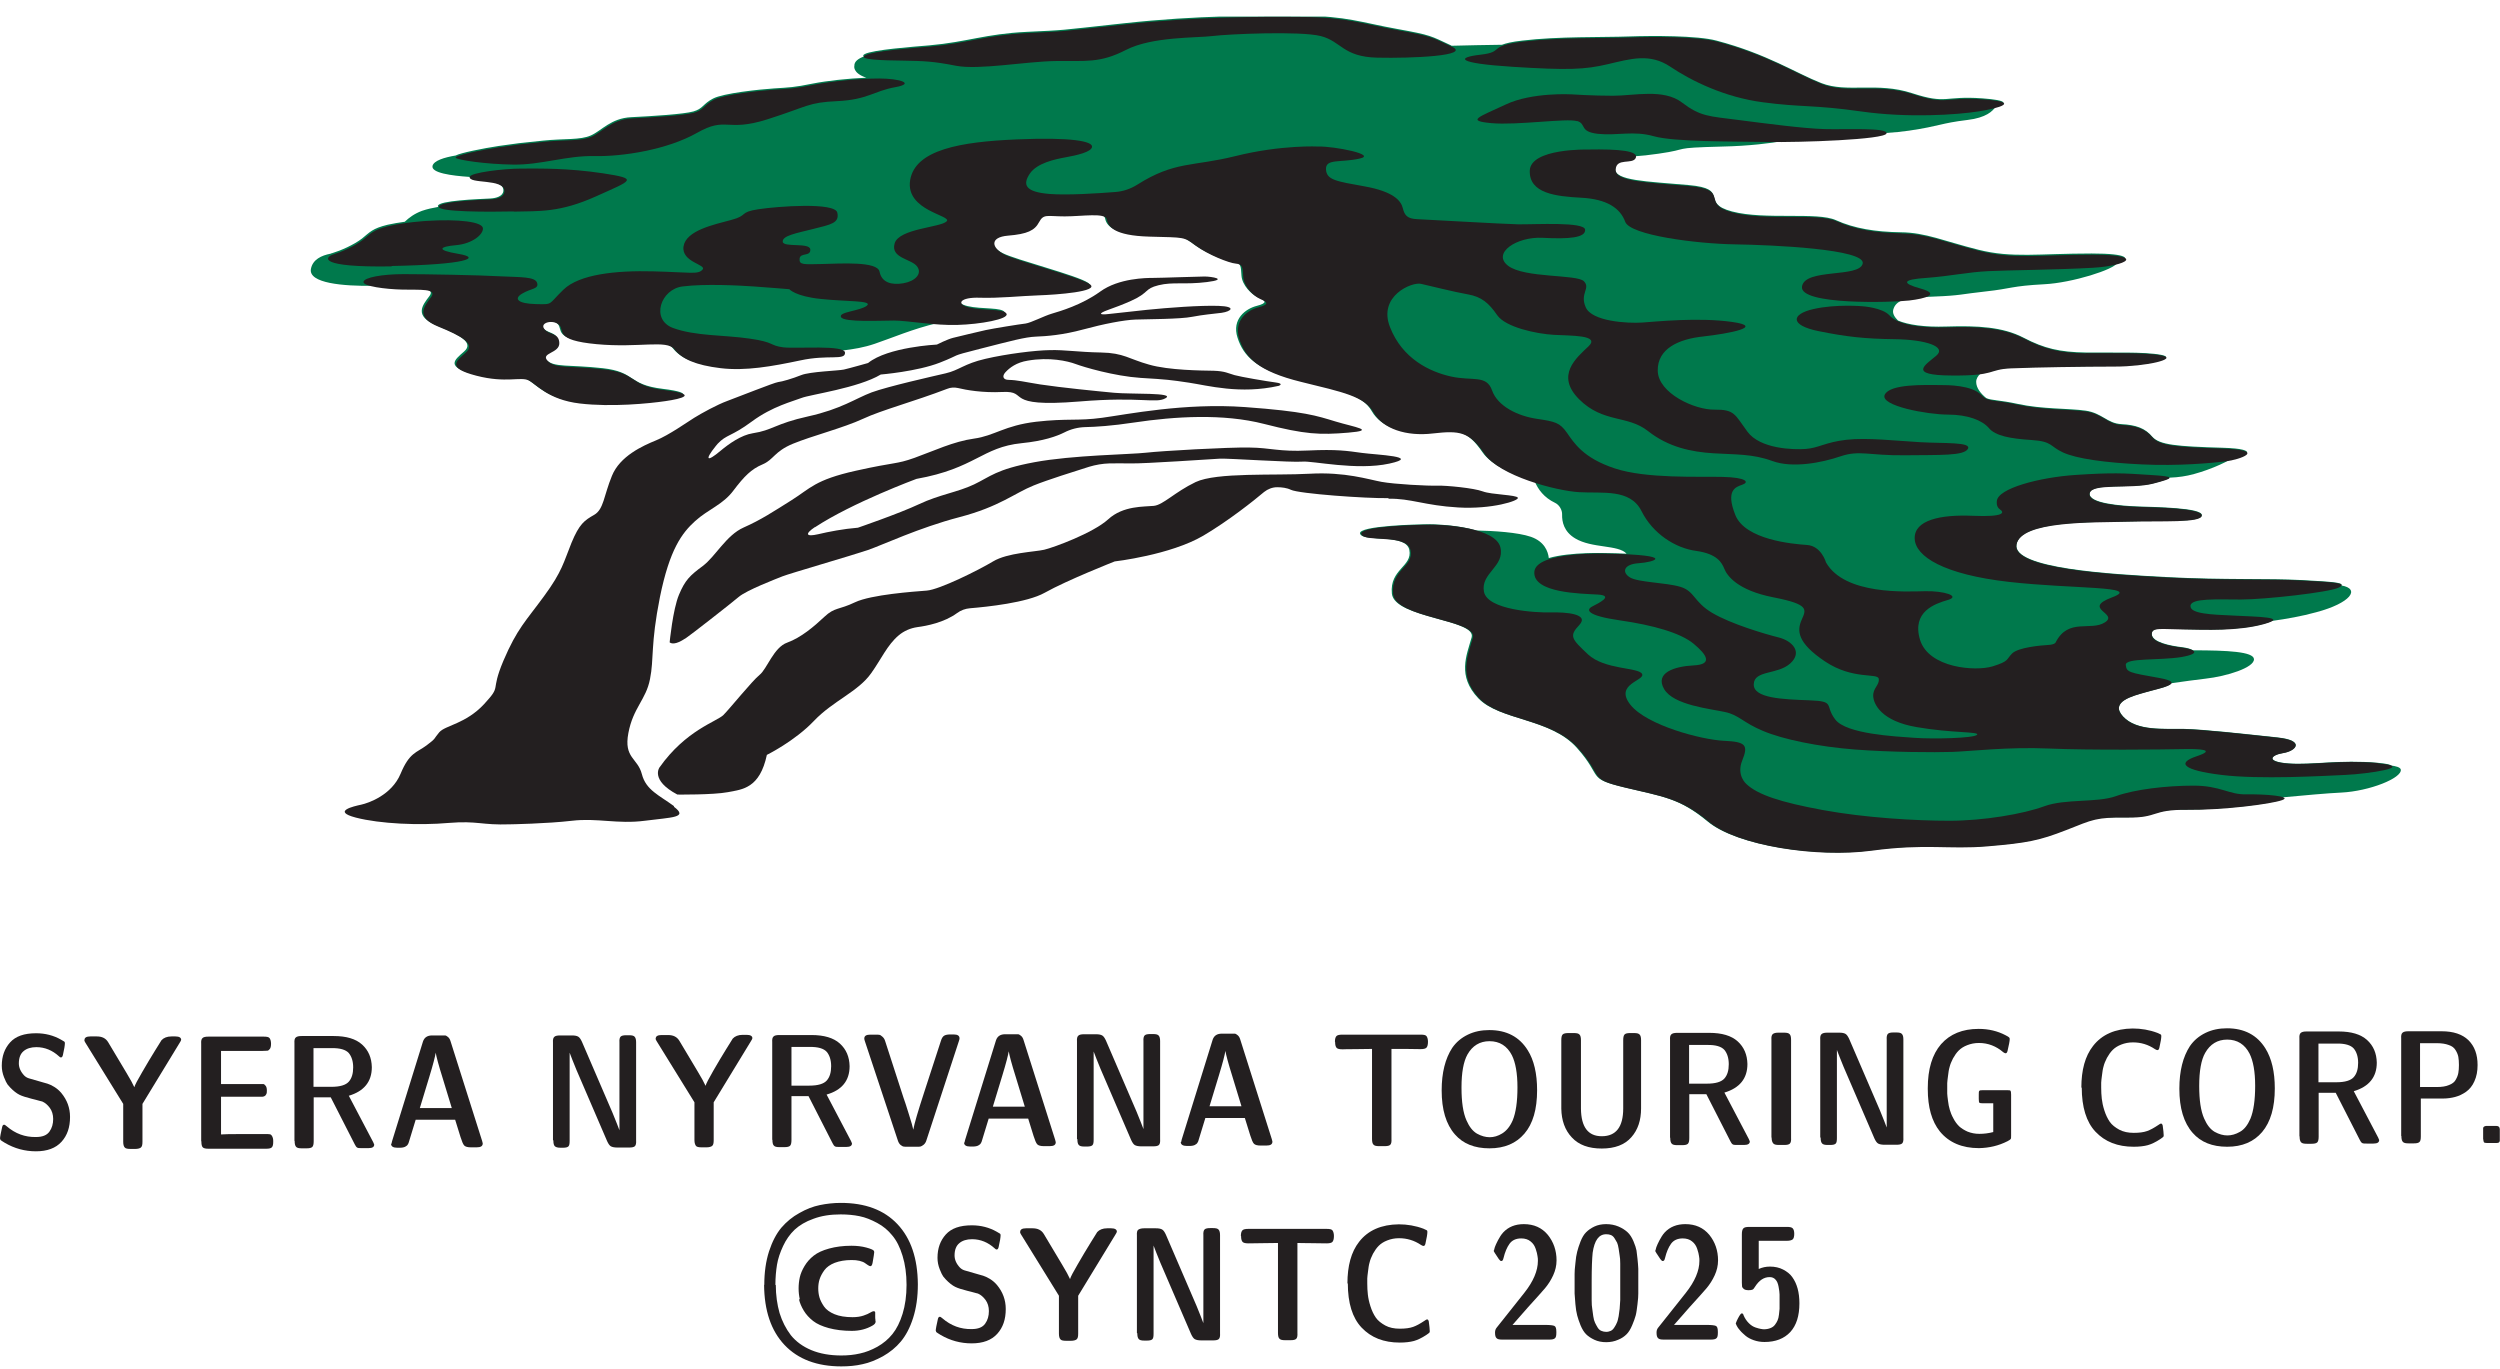 <svg width="126" height="69" viewBox="0 0 126 69" fill="none" xmlns="http://www.w3.org/2000/svg">
<g clip-path="url(#clip0_126_13)">
<path d="M0 57.406C0 57.306 0.04 57.106 0.11 56.796C0.13 56.716 0.16 56.686 0.21 56.686C0.24 56.686 0.28 56.716 0.34 56.766C0.77 57.136 1.26 57.316 1.81 57.306C2.14 57.306 2.36 57.216 2.49 57.036C2.62 56.856 2.68 56.646 2.68 56.396C2.68 56.176 2.62 55.986 2.51 55.836C2.4 55.686 2.27 55.576 2.13 55.516C2.11 55.516 2.07 55.496 2.01 55.486C1.95 55.466 1.88 55.446 1.79 55.426C1.71 55.406 1.64 55.386 1.59 55.376C1.32 55.306 1.12 55.246 0.98 55.176C0.84 55.106 0.68 54.986 0.51 54.806C0.47 54.766 0.43 54.716 0.38 54.656C0.33 54.586 0.27 54.466 0.2 54.286C0.13 54.106 0.09 53.916 0.09 53.716C0.09 53.236 0.23 52.846 0.51 52.536C0.79 52.226 1.22 52.076 1.82 52.076C2.28 52.076 2.7 52.186 3.07 52.396C3.16 52.446 3.22 52.486 3.24 52.496C3.26 52.506 3.27 52.536 3.27 52.576C3.27 52.676 3.24 52.876 3.17 53.176C3.15 53.256 3.12 53.296 3.07 53.296C3.04 53.296 3.01 53.276 2.97 53.236C2.64 52.936 2.26 52.776 1.83 52.776C1.56 52.776 1.34 52.846 1.19 52.976C1.03 53.106 0.95 53.316 0.95 53.596C0.95 53.806 1.04 54.016 1.22 54.206C1.29 54.276 1.36 54.316 1.45 54.346C1.53 54.366 1.71 54.426 1.97 54.496C2.16 54.546 2.3 54.596 2.39 54.616C2.48 54.646 2.6 54.696 2.73 54.776C2.86 54.856 2.98 54.956 3.09 55.086C3.38 55.436 3.53 55.836 3.53 56.296C3.53 56.816 3.39 57.226 3.1 57.546C2.81 57.866 2.38 58.026 1.81 58.026C1.26 58.026 0.73 57.886 0.24 57.596C0.13 57.526 0.06 57.486 0.04 57.466C0.02 57.446 0.01 57.426 0.01 57.386L0 57.406Z" fill="#231F20"/>
<path d="M4.26 52.406C4.26 52.296 4.36 52.236 4.55 52.236H4.88C5.14 52.236 5.33 52.326 5.45 52.526L6.37 54.066C6.57 54.396 6.7 54.636 6.77 54.796C6.8 54.686 6.93 54.436 7.16 54.046C7.39 53.656 7.6 53.286 7.81 52.956C8.02 52.626 8.13 52.446 8.14 52.426C8.25 52.306 8.42 52.236 8.64 52.236H8.84C9.03 52.236 9.13 52.296 9.13 52.406C9.13 52.436 9.1 52.486 9.05 52.566L7.18 55.636V57.546C7.18 57.696 7.16 57.786 7.1 57.836C7.05 57.876 6.95 57.906 6.82 57.906H6.57C6.43 57.906 6.33 57.886 6.29 57.836C6.24 57.786 6.21 57.696 6.21 57.546V55.636L4.3 52.546C4.27 52.496 4.25 52.456 4.25 52.416L4.26 52.406Z" fill="#231F20"/>
<path d="M10.14 57.506V52.606C10.13 52.456 10.15 52.366 10.21 52.316C10.26 52.266 10.36 52.246 10.5 52.246H13.3C13.45 52.246 13.55 52.266 13.59 52.326C13.63 52.386 13.66 52.476 13.66 52.606C13.66 52.726 13.64 52.816 13.6 52.866C13.56 52.916 13.52 52.956 13.47 52.956C13.42 52.956 13.34 52.966 13.23 52.966C13.11 52.966 12.82 52.966 12.37 52.966C11.92 52.966 11.63 52.966 11.51 52.966H11.14V54.636H13.09C13.17 54.636 13.23 54.636 13.27 54.636C13.31 54.636 13.35 54.676 13.39 54.726C13.43 54.776 13.45 54.856 13.45 54.956C13.45 55.036 13.45 55.096 13.42 55.146C13.4 55.196 13.37 55.226 13.33 55.246C13.29 55.266 13.25 55.276 13.22 55.276C13.19 55.276 13.15 55.276 13.09 55.276H11.14V57.176C11.24 57.166 11.6 57.156 12.21 57.156C12.33 57.156 12.53 57.156 12.78 57.156C13.04 57.156 13.23 57.156 13.36 57.156C13.46 57.156 13.54 57.156 13.59 57.166C13.64 57.166 13.68 57.206 13.71 57.256C13.74 57.306 13.77 57.386 13.77 57.496V57.556C13.77 57.686 13.75 57.776 13.7 57.826C13.65 57.876 13.56 57.896 13.41 57.896H10.51C10.36 57.896 10.27 57.876 10.22 57.826C10.17 57.776 10.15 57.676 10.15 57.536L10.14 57.506Z" fill="#231F20"/>
<path d="M14.84 57.496V52.576C14.83 52.426 14.85 52.336 14.91 52.286C14.97 52.236 15.06 52.216 15.2 52.216H16.82C17.45 52.216 17.93 52.356 18.25 52.646C18.57 52.936 18.73 53.316 18.74 53.786C18.74 54.516 18.35 54.996 17.58 55.226L18.81 57.566C18.84 57.636 18.86 57.676 18.86 57.686C18.86 57.806 18.77 57.866 18.57 57.866H18.23C18.12 57.866 18.04 57.866 18 57.836C17.96 57.816 17.92 57.756 17.88 57.676L16.67 55.306H15.81V57.516C15.81 57.656 15.79 57.756 15.74 57.806C15.69 57.856 15.59 57.876 15.45 57.876H15.21C15.06 57.876 14.97 57.856 14.92 57.796C14.87 57.736 14.85 57.646 14.85 57.506L14.84 57.496ZM15.8 54.776H16.7C17.14 54.776 17.43 54.686 17.58 54.516C17.73 54.346 17.8 54.106 17.8 53.796C17.8 53.486 17.72 53.246 17.58 53.076C17.43 52.906 17.14 52.816 16.7 52.826H15.8V54.786V54.776Z" fill="#231F20"/>
<path d="M19.73 57.646L19.76 57.516L21.32 52.486C21.39 52.286 21.54 52.186 21.78 52.186H22.25C22.33 52.186 22.39 52.186 22.43 52.186C22.47 52.186 22.52 52.216 22.58 52.266C22.64 52.316 22.68 52.386 22.71 52.486L24.3 57.506C24.32 57.566 24.33 57.606 24.33 57.626C24.33 57.766 24.23 57.826 24.02 57.826H23.74C23.57 57.826 23.46 57.796 23.4 57.736C23.34 57.676 23.28 57.526 23.21 57.306L22.94 56.436H20.95L20.62 57.516C20.6 57.596 20.58 57.646 20.55 57.686C20.53 57.726 20.49 57.756 20.42 57.796C20.36 57.826 20.27 57.846 20.15 57.846H20.02C19.81 57.846 19.71 57.776 19.71 57.646H19.73ZM21.15 55.846H22.77L22.31 54.336C22.1 53.666 21.99 53.246 21.96 53.056C21.93 53.246 21.83 53.646 21.64 54.266L21.16 55.846H21.15Z" fill="#231F20"/>
<path d="M27.87 57.466V52.546C27.86 52.396 27.88 52.306 27.94 52.256C27.99 52.206 28.09 52.186 28.23 52.186H28.82C28.97 52.186 29.07 52.206 29.14 52.246C29.21 52.286 29.27 52.376 29.33 52.506L30.88 56.106C31.05 56.516 31.16 56.806 31.22 56.966V52.536C31.21 52.396 31.23 52.296 31.28 52.246C31.33 52.196 31.42 52.176 31.57 52.176H31.7C31.85 52.176 31.94 52.196 31.99 52.256C32.04 52.316 32.06 52.406 32.06 52.536V57.476C32.07 57.616 32.05 57.716 32 57.766C31.95 57.816 31.85 57.836 31.71 57.836H31.12C30.97 57.836 30.87 57.816 30.79 57.776C30.72 57.736 30.66 57.646 30.6 57.516L29.05 53.916C28.88 53.506 28.77 53.216 28.71 53.056V57.486C28.71 57.626 28.7 57.726 28.65 57.776C28.6 57.826 28.51 57.846 28.37 57.846H28.25C28.1 57.846 28.01 57.816 27.96 57.766C27.91 57.716 27.89 57.616 27.89 57.476L27.87 57.466Z" fill="#231F20"/>
<path d="M33.05 52.336C33.05 52.226 33.15 52.166 33.34 52.166H33.67C33.93 52.166 34.12 52.256 34.24 52.456L35.16 53.996C35.36 54.326 35.49 54.566 35.56 54.726C35.59 54.616 35.72 54.366 35.95 53.966C36.18 53.576 36.39 53.206 36.6 52.876C36.81 52.546 36.92 52.366 36.93 52.346C37.04 52.226 37.21 52.156 37.43 52.156H37.63C37.82 52.156 37.92 52.216 37.92 52.326C37.92 52.356 37.89 52.406 37.84 52.486L35.97 55.556V57.466C35.97 57.616 35.95 57.706 35.89 57.756C35.84 57.796 35.74 57.826 35.61 57.826H35.36C35.22 57.826 35.12 57.806 35.08 57.756C35.04 57.706 35 57.616 35 57.466V55.556L33.09 52.466C33.06 52.416 33.04 52.376 33.04 52.336H33.05Z" fill="#231F20"/>
<path d="M38.92 57.446V52.526C38.91 52.376 38.93 52.286 38.99 52.236C39.04 52.186 39.14 52.166 39.28 52.166H40.9C41.53 52.166 42.01 52.306 42.33 52.596C42.65 52.886 42.81 53.266 42.82 53.736C42.82 54.466 42.43 54.946 41.66 55.166L42.89 57.506C42.92 57.576 42.94 57.616 42.94 57.626C42.94 57.746 42.85 57.806 42.65 57.806H42.31C42.2 57.806 42.12 57.806 42.08 57.776C42.04 57.756 42 57.696 41.96 57.616L40.75 55.246H39.89V57.456C39.89 57.596 39.87 57.696 39.82 57.746C39.77 57.796 39.67 57.816 39.53 57.816H39.29C39.14 57.816 39.05 57.796 39 57.736C38.95 57.686 38.93 57.586 38.93 57.446H38.92ZM39.89 54.716H40.79C41.23 54.716 41.52 54.626 41.67 54.456C41.82 54.286 41.89 54.046 41.89 53.736C41.89 53.426 41.81 53.186 41.67 53.016C41.52 52.846 41.23 52.756 40.79 52.766H39.89V54.726V54.716Z" fill="#231F20"/>
<path d="M43.56 52.346C43.56 52.206 43.66 52.146 43.86 52.146H44.14C44.22 52.146 44.28 52.146 44.32 52.156C44.36 52.156 44.41 52.196 44.47 52.246C44.53 52.296 44.58 52.366 44.61 52.466L45.54 55.336C45.59 55.466 45.68 55.746 45.81 56.166C45.93 56.536 46 56.796 46.03 56.936C46.08 56.636 46.27 55.996 46.59 55.016L47.42 52.466C47.46 52.326 47.52 52.236 47.59 52.196C47.66 52.156 47.76 52.136 47.9 52.136H48.06C48.26 52.136 48.36 52.196 48.36 52.336C48.36 52.366 48.35 52.416 48.32 52.496L46.69 57.476C46.66 57.576 46.61 57.646 46.55 57.696C46.49 57.746 46.43 57.776 46.39 57.786C46.35 57.796 46.29 57.796 46.22 57.796H45.72C45.64 57.796 45.58 57.796 45.54 57.786C45.5 57.786 45.45 57.746 45.39 57.706C45.33 57.656 45.28 57.576 45.25 57.476L43.6 52.506C43.57 52.426 43.56 52.376 43.56 52.346Z" fill="#231F20"/>
<path d="M48.61 57.586L48.64 57.456L50.2 52.426C50.27 52.226 50.42 52.126 50.66 52.126H51.13C51.21 52.126 51.27 52.126 51.31 52.126C51.35 52.126 51.4 52.156 51.46 52.206C51.52 52.256 51.56 52.326 51.59 52.426L53.18 57.446C53.2 57.506 53.21 57.546 53.21 57.566C53.21 57.706 53.11 57.766 52.9 57.766H52.62C52.45 57.766 52.34 57.736 52.28 57.676C52.22 57.616 52.16 57.466 52.09 57.246L51.82 56.376H49.83L49.5 57.456C49.48 57.536 49.46 57.586 49.43 57.626C49.41 57.666 49.37 57.696 49.3 57.736C49.24 57.766 49.15 57.786 49.03 57.786H48.9C48.69 57.786 48.59 57.716 48.59 57.586H48.61ZM50.03 55.776H51.65L51.19 54.266C50.98 53.596 50.87 53.176 50.84 52.986C50.81 53.176 50.71 53.576 50.52 54.196L50.04 55.776H50.03Z" fill="#231F20"/>
<path d="M54.28 57.406V52.486C54.27 52.336 54.29 52.246 54.35 52.196C54.4 52.146 54.5 52.126 54.64 52.126H55.23C55.38 52.126 55.48 52.146 55.55 52.186C55.62 52.226 55.68 52.316 55.74 52.446L57.29 56.046C57.46 56.456 57.57 56.746 57.63 56.906V52.476C57.62 52.336 57.64 52.236 57.69 52.186C57.74 52.136 57.83 52.116 57.98 52.116H58.11C58.26 52.116 58.35 52.136 58.4 52.196C58.45 52.256 58.47 52.346 58.47 52.476V57.416C58.48 57.556 58.46 57.656 58.41 57.706C58.36 57.756 58.26 57.776 58.12 57.776H57.53C57.38 57.776 57.28 57.756 57.2 57.716C57.13 57.676 57.07 57.586 57.01 57.456L55.46 53.856C55.29 53.446 55.18 53.156 55.12 52.996V57.426C55.12 57.566 55.11 57.666 55.06 57.716C55.01 57.766 54.92 57.786 54.78 57.786H54.66C54.51 57.786 54.42 57.766 54.37 57.706C54.32 57.656 54.3 57.556 54.3 57.416L54.28 57.406Z" fill="#231F20"/>
<path d="M59.53 57.556L59.56 57.426L61.12 52.396C61.19 52.196 61.34 52.096 61.58 52.096H62.05C62.13 52.096 62.19 52.096 62.23 52.096C62.27 52.096 62.32 52.126 62.38 52.176C62.44 52.226 62.48 52.296 62.51 52.396L64.1 57.416C64.12 57.476 64.13 57.516 64.13 57.536C64.13 57.676 64.03 57.736 63.82 57.736H63.54C63.37 57.736 63.26 57.706 63.2 57.646C63.14 57.586 63.08 57.436 63.01 57.216L62.74 56.346H60.75L60.42 57.426C60.4 57.506 60.38 57.556 60.35 57.596C60.33 57.636 60.29 57.666 60.22 57.706C60.16 57.736 60.07 57.756 59.95 57.756H59.82C59.61 57.756 59.51 57.686 59.51 57.556H59.53ZM60.95 55.756H62.57L62.11 54.246C61.9 53.576 61.79 53.156 61.76 52.966C61.73 53.156 61.63 53.556 61.44 54.176L60.96 55.756H60.95Z" fill="#231F20"/>
<path d="M67.28 52.506C67.28 52.356 67.31 52.266 67.36 52.216C67.41 52.166 67.51 52.146 67.65 52.146H71.61C71.76 52.146 71.86 52.166 71.9 52.226C71.94 52.286 71.97 52.376 71.97 52.506C71.97 52.656 71.94 52.756 71.89 52.806C71.84 52.856 71.74 52.876 71.59 52.876C71.48 52.876 71.24 52.876 70.86 52.866C70.48 52.866 70.24 52.866 70.13 52.866V57.406C70.14 57.546 70.12 57.646 70.07 57.696C70.02 57.746 69.93 57.766 69.78 57.766H69.51C69.36 57.766 69.27 57.746 69.22 57.686C69.17 57.636 69.15 57.536 69.15 57.396V52.866C69.09 52.866 68.84 52.866 68.37 52.876C67.91 52.876 67.67 52.886 67.67 52.886C67.52 52.886 67.42 52.866 67.37 52.816C67.32 52.766 67.29 52.676 67.29 52.516L67.28 52.506Z" fill="#231F20"/>
<path d="M72.66 54.956C72.66 54.066 72.84 53.356 73.19 52.816C73.39 52.526 73.65 52.306 73.98 52.146C74.31 51.986 74.67 51.916 75.06 51.916C75.93 51.916 76.58 52.256 77 52.936C77.31 53.426 77.47 54.106 77.47 54.946C77.47 55.906 77.26 56.636 76.83 57.136C76.41 57.626 75.83 57.876 75.07 57.876C74.32 57.876 73.74 57.646 73.33 57.176C72.88 56.666 72.66 55.926 72.66 54.956ZM73.66 54.826C73.66 55.536 73.74 56.086 73.91 56.466C74.05 56.786 74.22 57.006 74.44 57.136C74.66 57.256 74.87 57.316 75.08 57.316C75.29 57.316 75.5 57.256 75.71 57.126C75.92 56.996 76.1 56.786 76.24 56.466C76.4 56.076 76.48 55.526 76.48 54.806C76.48 54.086 76.38 53.546 76.2 53.186C75.96 52.716 75.58 52.476 75.07 52.476C74.58 52.476 74.21 52.706 73.96 53.146C73.76 53.506 73.66 54.056 73.66 54.806V54.826Z" fill="#231F20"/>
<path d="M78.69 55.856V52.426C78.69 52.276 78.71 52.186 78.76 52.136C78.81 52.086 78.91 52.066 79.05 52.066H79.32C79.47 52.066 79.56 52.086 79.61 52.146C79.66 52.196 79.68 52.296 79.68 52.426V55.876C79.69 56.806 80.04 57.266 80.73 57.266C81.45 57.266 81.81 56.796 81.81 55.866V52.426C81.81 52.286 81.83 52.186 81.88 52.136C81.93 52.086 82.02 52.066 82.16 52.066H82.35C82.5 52.066 82.59 52.086 82.64 52.146C82.69 52.196 82.71 52.296 82.71 52.426V55.866C82.71 56.456 82.55 56.946 82.22 57.316C81.89 57.696 81.39 57.886 80.73 57.886C80.07 57.886 79.57 57.706 79.22 57.326C78.87 56.956 78.7 56.466 78.69 55.876V55.856Z" fill="#231F20"/>
<path d="M84.17 57.336V52.416C84.16 52.266 84.18 52.176 84.24 52.126C84.3 52.076 84.39 52.056 84.53 52.056H86.15C86.78 52.056 87.26 52.196 87.58 52.486C87.9 52.776 88.06 53.156 88.07 53.626C88.07 54.356 87.68 54.836 86.91 55.066L88.14 57.406C88.17 57.476 88.19 57.516 88.19 57.526C88.19 57.646 88.1 57.706 87.9 57.706H87.56C87.45 57.706 87.37 57.706 87.33 57.676C87.29 57.656 87.25 57.596 87.21 57.516L86 55.146H85.14V57.356C85.14 57.496 85.12 57.596 85.07 57.646C85.02 57.696 84.92 57.716 84.78 57.716H84.54C84.39 57.716 84.3 57.696 84.25 57.636C84.2 57.576 84.18 57.486 84.18 57.346L84.17 57.336ZM85.13 54.616H86.03C86.47 54.616 86.76 54.526 86.91 54.356C87.06 54.186 87.13 53.946 87.13 53.636C87.13 53.326 87.05 53.086 86.91 52.916C86.76 52.746 86.47 52.656 86.03 52.666H85.13V54.626V54.616Z" fill="#231F20"/>
<path d="M89.28 57.326V52.406C89.27 52.256 89.29 52.166 89.35 52.116C89.41 52.066 89.5 52.046 89.64 52.046H89.91C90.06 52.046 90.15 52.066 90.2 52.126C90.25 52.176 90.27 52.276 90.27 52.406V57.346C90.28 57.486 90.26 57.586 90.21 57.636C90.16 57.686 90.07 57.706 89.93 57.706H89.66C89.51 57.706 89.42 57.686 89.37 57.626C89.32 57.566 89.29 57.476 89.29 57.336L89.28 57.326Z" fill="#231F20"/>
<path d="M91.74 57.326V52.406C91.73 52.256 91.75 52.166 91.81 52.116C91.87 52.066 91.96 52.046 92.1 52.046H92.69C92.84 52.046 92.94 52.066 93.01 52.106C93.08 52.146 93.14 52.236 93.2 52.366L94.75 55.966C94.92 56.376 95.03 56.666 95.09 56.826V52.396C95.08 52.256 95.1 52.156 95.15 52.106C95.2 52.056 95.29 52.036 95.44 52.036H95.57C95.72 52.036 95.81 52.056 95.86 52.116C95.91 52.176 95.93 52.256 95.93 52.396V57.336C95.94 57.476 95.92 57.576 95.87 57.626C95.82 57.676 95.72 57.696 95.58 57.696H94.99C94.84 57.696 94.74 57.676 94.66 57.636C94.59 57.596 94.53 57.506 94.47 57.376L92.92 53.776C92.75 53.366 92.64 53.076 92.58 52.916V57.346C92.58 57.486 92.57 57.586 92.52 57.636C92.47 57.686 92.38 57.706 92.24 57.706H92.12C91.97 57.706 91.88 57.686 91.83 57.626C91.78 57.566 91.76 57.476 91.76 57.336L91.74 57.326Z" fill="#231F20"/>
<path d="M97.16 54.846C97.16 53.886 97.38 53.146 97.83 52.626C98.28 52.116 98.91 51.856 99.72 51.856C99.72 51.856 99.72 51.856 99.73 51.856C100.23 51.856 100.68 51.966 101.08 52.176C101.18 52.226 101.24 52.266 101.26 52.286C101.28 52.306 101.29 52.336 101.29 52.366C101.29 52.466 101.25 52.666 101.18 52.966C101.16 53.046 101.13 53.086 101.08 53.086C101.05 53.086 101.02 53.066 100.97 53.036C100.61 52.726 100.2 52.566 99.74 52.566C99.52 52.566 99.33 52.606 99.15 52.676C98.97 52.746 98.83 52.836 98.72 52.946C98.61 53.056 98.52 53.186 98.43 53.346C98.35 53.506 98.29 53.646 98.26 53.776C98.22 53.906 98.2 54.056 98.18 54.226C98.16 54.396 98.14 54.516 98.14 54.596C98.14 54.676 98.14 54.756 98.14 54.856C98.14 54.956 98.14 55.036 98.14 55.116C98.14 55.186 98.16 55.316 98.18 55.486C98.2 55.656 98.23 55.806 98.27 55.936C98.31 56.066 98.36 56.206 98.45 56.366C98.53 56.526 98.63 56.656 98.74 56.766C98.85 56.866 98.99 56.956 99.17 57.036C99.35 57.106 99.54 57.146 99.76 57.146C100 57.146 100.23 57.116 100.46 57.056V55.606H99.95C99.84 55.606 99.78 55.596 99.76 55.576C99.74 55.556 99.73 55.486 99.73 55.376V55.176C99.73 55.066 99.73 55.006 99.76 54.976C99.79 54.946 99.85 54.946 99.96 54.946H101.14C101.25 54.946 101.31 54.946 101.33 54.976C101.35 55.006 101.36 55.066 101.36 55.176V57.226C101.36 57.316 101.36 57.376 101.34 57.406C101.32 57.436 101.27 57.466 101.18 57.516C100.73 57.746 100.25 57.856 99.74 57.866C98.89 57.866 98.23 57.586 97.77 57.026C97.36 56.516 97.16 55.806 97.16 54.886V54.846Z" fill="#231F20"/>
<path d="M104.9 54.826C104.9 53.926 105.09 53.226 105.49 52.716C105.94 52.136 106.61 51.846 107.49 51.836C107.91 51.836 108.33 51.906 108.73 52.056C108.82 52.096 108.88 52.126 108.9 52.136C108.92 52.146 108.93 52.176 108.93 52.216C108.93 52.316 108.9 52.516 108.83 52.816C108.81 52.896 108.78 52.926 108.73 52.926C108.7 52.926 108.66 52.906 108.61 52.876C108.27 52.646 107.9 52.536 107.5 52.536C107.28 52.536 107.09 52.576 106.91 52.646C106.73 52.716 106.59 52.806 106.48 52.916C106.37 53.026 106.28 53.156 106.19 53.316C106.11 53.476 106.05 53.616 106.02 53.746C105.98 53.876 105.96 54.026 105.94 54.196C105.92 54.366 105.9 54.486 105.9 54.566C105.9 54.636 105.9 54.726 105.9 54.816C105.9 55.016 105.91 55.196 105.93 55.376C105.95 55.556 105.99 55.746 106.06 55.966C106.13 56.186 106.22 56.376 106.33 56.536C106.44 56.696 106.61 56.826 106.81 56.936C107.02 57.046 107.26 57.096 107.54 57.096C107.82 57.096 108.04 57.066 108.21 57.006C108.38 56.946 108.56 56.846 108.77 56.706C108.84 56.656 108.88 56.636 108.91 56.626C108.95 56.626 108.98 56.656 109 56.726C109.03 56.956 109.05 57.116 109.05 57.216C109.05 57.246 109.05 57.276 109.03 57.296C109.01 57.316 108.96 57.356 108.87 57.416C108.64 57.566 108.43 57.666 108.25 57.716C108.07 57.766 107.82 57.796 107.54 57.796C106.73 57.796 106.09 57.546 105.61 57.036C105.15 56.546 104.92 55.796 104.92 54.806L104.9 54.826Z" fill="#231F20"/>
<path d="M109.84 54.866C109.84 53.976 110.02 53.266 110.37 52.726C110.57 52.436 110.83 52.216 111.16 52.056C111.49 51.896 111.85 51.826 112.24 51.826C113.11 51.826 113.76 52.166 114.18 52.846C114.49 53.346 114.65 54.016 114.65 54.856C114.65 55.816 114.44 56.546 114.01 57.056C113.59 57.546 113.01 57.796 112.25 57.796C111.5 57.796 110.92 57.566 110.51 57.096C110.06 56.586 109.84 55.846 109.84 54.876V54.866ZM110.84 54.736C110.84 55.446 110.92 55.996 111.09 56.376C111.23 56.696 111.4 56.916 111.62 57.046C111.84 57.166 112.05 57.226 112.26 57.226C112.47 57.226 112.68 57.166 112.89 57.046C113.11 56.926 113.28 56.706 113.42 56.386C113.58 55.996 113.66 55.446 113.66 54.726C113.66 54.006 113.56 53.466 113.38 53.106C113.14 52.636 112.76 52.396 112.25 52.396C111.76 52.396 111.39 52.626 111.14 53.066C110.94 53.416 110.84 53.976 110.84 54.726V54.736Z" fill="#231F20"/>
<path d="M115.89 57.266V52.346C115.88 52.196 115.9 52.106 115.96 52.056C116.02 52.006 116.11 51.986 116.25 51.986H117.87C118.5 51.986 118.98 52.126 119.3 52.416C119.62 52.706 119.78 53.086 119.79 53.556C119.79 54.286 119.4 54.766 118.63 54.996L119.86 57.336C119.89 57.406 119.91 57.446 119.91 57.456C119.91 57.576 119.82 57.636 119.62 57.636H119.28C119.17 57.636 119.09 57.636 119.05 57.606C119.01 57.586 118.97 57.526 118.93 57.446L117.72 55.076H116.86V57.286C116.86 57.426 116.84 57.526 116.79 57.576C116.74 57.626 116.64 57.646 116.5 57.646H116.26C116.11 57.646 116.02 57.626 115.97 57.566C115.92 57.506 115.9 57.416 115.9 57.276L115.89 57.266ZM116.85 54.546H117.75C118.19 54.546 118.48 54.456 118.63 54.286C118.78 54.116 118.85 53.876 118.85 53.566C118.85 53.256 118.77 53.016 118.63 52.846C118.48 52.676 118.19 52.586 117.75 52.596H116.85V54.556V54.546Z" fill="#231F20"/>
<path d="M121.02 57.256V52.336C121.01 52.186 121.03 52.096 121.09 52.046C121.15 51.996 121.24 51.976 121.38 51.976H123.06C123.65 51.976 124.1 52.126 124.41 52.426C124.72 52.736 124.87 53.146 124.87 53.676C124.87 53.986 124.82 54.256 124.71 54.496C124.61 54.726 124.46 54.906 124.29 55.026C124.12 55.146 123.93 55.236 123.74 55.286C123.55 55.336 123.34 55.366 123.13 55.366H122.01V57.276C122.01 57.416 121.99 57.516 121.94 57.556C121.89 57.606 121.8 57.626 121.66 57.626H121.39C121.24 57.626 121.15 57.606 121.1 57.546C121.05 57.486 121.03 57.396 121.03 57.256H121.02ZM121.98 54.786H122.81C123.06 54.786 123.27 54.756 123.43 54.686C123.59 54.626 123.71 54.536 123.77 54.416C123.84 54.296 123.88 54.186 123.9 54.076C123.92 53.966 123.93 53.836 123.93 53.676C123.93 53.516 123.92 53.376 123.9 53.266C123.88 53.156 123.83 53.036 123.76 52.926C123.69 52.806 123.57 52.716 123.41 52.666C123.25 52.606 123.05 52.576 122.8 52.576H121.97V54.796L121.98 54.786Z" fill="#231F20"/>
<path d="M125.15 57.426V57.076C125.15 56.976 125.15 56.906 125.15 56.866C125.15 56.826 125.17 56.806 125.19 56.786C125.21 56.766 125.25 56.756 125.3 56.746H125.81C125.93 56.746 125.99 56.806 125.99 56.916V57.336C125.99 57.416 125.99 57.466 125.99 57.496C125.99 57.526 125.97 57.556 125.95 57.576C125.93 57.596 125.89 57.606 125.84 57.606H125.33C125.25 57.606 125.21 57.596 125.19 57.566C125.17 57.536 125.16 57.486 125.16 57.426H125.15Z" fill="#231F20"/>
<path d="M38.52 64.766C38.52 64.126 38.6 63.566 38.76 63.066C38.92 62.576 39.13 62.176 39.38 61.876C39.64 61.576 39.94 61.326 40.29 61.136C40.64 60.936 40.98 60.806 41.32 60.736C41.66 60.666 42.01 60.626 42.38 60.626C43.6 60.626 44.55 60.976 45.23 61.696C45.91 62.416 46.25 63.426 46.26 64.726C46.26 65.366 46.18 65.926 46.02 66.426C45.86 66.926 45.65 67.316 45.4 67.616C45.15 67.916 44.85 68.156 44.5 68.356C44.15 68.546 43.81 68.686 43.47 68.756C43.13 68.836 42.77 68.866 42.4 68.866C41.18 68.866 40.22 68.506 39.54 67.786C38.86 67.066 38.52 66.056 38.51 64.746L38.52 64.766ZM39.1 64.756C39.1 65.276 39.17 65.756 39.29 66.176C39.42 66.596 39.61 66.966 39.86 67.296C40.12 67.616 40.46 67.866 40.89 68.046C41.32 68.226 41.83 68.316 42.4 68.316C42.73 68.316 43.04 68.286 43.34 68.216C43.63 68.156 43.93 68.036 44.22 67.876C44.52 67.706 44.77 67.496 44.98 67.236C45.19 66.976 45.36 66.636 45.49 66.216C45.62 65.796 45.69 65.306 45.69 64.756C45.69 64.206 45.62 63.716 45.49 63.296C45.36 62.866 45.19 62.526 44.97 62.266C44.76 62.006 44.51 61.796 44.21 61.636C43.91 61.476 43.62 61.356 43.32 61.296C43.03 61.236 42.71 61.206 42.37 61.206C41.85 61.206 41.4 61.276 41 61.426C40.6 61.566 40.29 61.756 40.05 61.976C39.81 62.206 39.62 62.476 39.47 62.796C39.32 63.116 39.21 63.436 39.16 63.746C39.11 64.056 39.08 64.396 39.08 64.766L39.1 64.756ZM40.31 65.486C40.27 65.306 40.25 65.126 40.25 64.936C40.25 64.746 40.27 64.556 40.31 64.376C40.35 64.196 40.43 64.006 40.55 63.806C40.67 63.606 40.82 63.436 41.01 63.286C41.2 63.136 41.46 63.016 41.79 62.926C42.12 62.836 42.49 62.786 42.91 62.786C43.19 62.786 43.44 62.816 43.66 62.876C43.88 62.936 44 62.986 44.04 63.036C44.05 63.046 44.06 63.076 44.06 63.116C44.06 63.166 44.03 63.346 43.98 63.636C43.96 63.756 43.92 63.816 43.87 63.816C43.84 63.816 43.8 63.796 43.75 63.766C43.7 63.736 43.64 63.696 43.59 63.656C43.54 63.616 43.44 63.576 43.32 63.546C43.2 63.516 43.07 63.506 42.92 63.506C42.59 63.506 42.31 63.556 42.07 63.646C41.84 63.736 41.66 63.866 41.55 64.016C41.44 64.166 41.36 64.316 41.31 64.466C41.26 64.616 41.24 64.776 41.24 64.936C41.24 65.096 41.26 65.246 41.3 65.386C41.34 65.526 41.42 65.686 41.53 65.846C41.64 66.006 41.82 66.136 42.06 66.236C42.3 66.336 42.61 66.386 42.97 66.386C43.19 66.386 43.37 66.356 43.52 66.306C43.67 66.256 43.78 66.206 43.86 66.156C43.94 66.106 43.99 66.086 44.03 66.086C44.04 66.086 44.05 66.086 44.06 66.086C44.07 66.086 44.07 66.086 44.08 66.096C44.08 66.096 44.09 66.106 44.1 66.116C44.1 66.116 44.1 66.136 44.11 66.146C44.12 66.156 44.11 66.166 44.11 66.176C44.11 66.186 44.11 66.196 44.11 66.216C44.11 66.236 44.11 66.246 44.11 66.256C44.11 66.266 44.11 66.286 44.11 66.306C44.11 66.326 44.11 66.346 44.11 66.356C44.11 66.416 44.11 66.466 44.12 66.506C44.12 66.546 44.12 66.576 44.13 66.586C44.13 66.596 44.13 66.606 44.13 66.616C44.13 66.686 44.08 66.746 43.98 66.806C43.67 66.986 43.32 67.076 42.93 67.076C42.49 67.076 42.11 67.026 41.77 66.936C41.44 66.846 41.17 66.726 40.98 66.576C40.79 66.426 40.63 66.256 40.51 66.056C40.39 65.856 40.31 65.666 40.27 65.486H40.31Z" fill="#231F20"/>
<path d="M47.16 67.086C47.16 66.986 47.2 66.786 47.27 66.476C47.29 66.396 47.32 66.366 47.37 66.366C47.4 66.366 47.44 66.396 47.5 66.446C47.93 66.816 48.42 66.996 48.97 66.986C49.3 66.986 49.52 66.896 49.65 66.716C49.78 66.536 49.84 66.326 49.84 66.076C49.84 65.856 49.78 65.666 49.67 65.516C49.56 65.366 49.43 65.256 49.29 65.196C49.27 65.196 49.23 65.176 49.17 65.166C49.11 65.146 49.04 65.126 48.95 65.106C48.87 65.086 48.8 65.066 48.75 65.056C48.48 64.986 48.28 64.926 48.14 64.856C48 64.786 47.84 64.666 47.67 64.486C47.63 64.446 47.59 64.396 47.54 64.336C47.49 64.266 47.43 64.146 47.36 63.966C47.29 63.786 47.25 63.596 47.25 63.396C47.25 62.916 47.39 62.526 47.67 62.216C47.95 61.906 48.38 61.756 48.98 61.756C49.44 61.756 49.86 61.866 50.23 62.076C50.32 62.126 50.38 62.166 50.4 62.176C50.42 62.186 50.43 62.216 50.43 62.256C50.43 62.356 50.4 62.556 50.33 62.856C50.31 62.936 50.28 62.976 50.23 62.976C50.2 62.976 50.17 62.956 50.13 62.916C49.8 62.616 49.42 62.456 48.99 62.456C48.72 62.456 48.5 62.526 48.35 62.656C48.19 62.786 48.11 62.996 48.11 63.276C48.11 63.486 48.2 63.696 48.38 63.886C48.45 63.956 48.52 63.996 48.61 64.026C48.7 64.056 48.87 64.106 49.13 64.176C49.32 64.226 49.46 64.276 49.55 64.296C49.64 64.326 49.76 64.376 49.89 64.456C50.02 64.536 50.14 64.636 50.25 64.766C50.54 65.116 50.69 65.516 50.69 65.976C50.69 66.496 50.55 66.906 50.26 67.226C49.97 67.546 49.54 67.706 48.97 67.706C48.42 67.706 47.89 67.566 47.4 67.276C47.29 67.206 47.22 67.166 47.2 67.146C47.18 67.126 47.17 67.106 47.17 67.066L47.16 67.086Z" fill="#231F20"/>
<path d="M51.42 62.076C51.42 61.966 51.52 61.906 51.71 61.906H52.04C52.3 61.906 52.49 61.996 52.61 62.196L53.53 63.736C53.73 64.066 53.86 64.306 53.93 64.466C53.96 64.356 54.09 64.106 54.32 63.716C54.55 63.326 54.76 62.956 54.97 62.626C55.18 62.296 55.29 62.116 55.3 62.096C55.41 61.976 55.58 61.906 55.8 61.906H56C56.19 61.906 56.29 61.966 56.29 62.076C56.29 62.106 56.26 62.156 56.21 62.236L54.34 65.306V67.216C54.34 67.366 54.32 67.456 54.26 67.506C54.21 67.546 54.11 67.576 53.98 67.576H53.73C53.59 67.576 53.49 67.556 53.45 67.506C53.4 67.456 53.37 67.366 53.37 67.216V65.306L51.46 62.216C51.43 62.166 51.41 62.126 51.41 62.086L51.42 62.076Z" fill="#231F20"/>
<path d="M57.3 67.186V62.266C57.29 62.116 57.31 62.016 57.37 61.976C57.43 61.936 57.52 61.906 57.66 61.906H58.25C58.4 61.906 58.5 61.926 58.57 61.966C58.64 62.006 58.7 62.096 58.76 62.226L60.31 65.826C60.48 66.236 60.59 66.526 60.65 66.686V62.256C60.64 62.116 60.66 62.016 60.71 61.966C60.76 61.916 60.85 61.896 61 61.896H61.13C61.28 61.896 61.37 61.916 61.42 61.976C61.47 62.036 61.49 62.126 61.49 62.256V67.196C61.5 67.336 61.48 67.436 61.43 67.486C61.38 67.536 61.28 67.556 61.14 67.556H60.55C60.4 67.556 60.3 67.536 60.22 67.496C60.15 67.456 60.09 67.366 60.03 67.236L58.48 63.636C58.31 63.226 58.2 62.936 58.14 62.776V67.206C58.14 67.346 58.13 67.446 58.08 67.496C58.03 67.546 57.94 67.566 57.8 67.566H57.68C57.53 67.566 57.44 67.546 57.39 67.486C57.34 67.426 57.32 67.336 57.32 67.196L57.3 67.186Z" fill="#231F20"/>
<path d="M62.54 62.296C62.54 62.146 62.57 62.056 62.62 62.006C62.67 61.956 62.77 61.936 62.91 61.936H66.87C67.02 61.936 67.12 61.956 67.16 62.016C67.2 62.076 67.23 62.166 67.23 62.296C67.23 62.446 67.2 62.546 67.15 62.596C67.1 62.646 67 62.666 66.85 62.666C66.74 62.666 66.5 62.666 66.12 62.656C65.74 62.656 65.5 62.646 65.39 62.646V67.186C65.4 67.326 65.38 67.426 65.33 67.476C65.28 67.526 65.19 67.546 65.04 67.546H64.77C64.62 67.546 64.53 67.526 64.48 67.466C64.43 67.416 64.41 67.316 64.41 67.176V62.646C64.35 62.646 64.1 62.646 63.63 62.656C63.16 62.666 62.93 62.666 62.93 62.666C62.78 62.666 62.68 62.646 62.63 62.596C62.58 62.546 62.55 62.456 62.55 62.296H62.54Z" fill="#231F20"/>
<path d="M67.91 64.696C67.91 63.796 68.1 63.096 68.5 62.586C68.95 62.006 69.62 61.716 70.5 61.706C70.92 61.706 71.34 61.776 71.74 61.926C71.83 61.966 71.89 61.996 71.91 62.006C71.93 62.016 71.94 62.046 71.94 62.086C71.94 62.186 71.91 62.386 71.84 62.686C71.82 62.766 71.79 62.796 71.74 62.796C71.71 62.796 71.67 62.776 71.62 62.746C71.28 62.516 70.91 62.406 70.51 62.406C70.29 62.406 70.1 62.446 69.92 62.516C69.74 62.586 69.6 62.676 69.49 62.786C69.38 62.896 69.29 63.026 69.2 63.186C69.12 63.346 69.06 63.486 69.03 63.616C68.99 63.746 68.97 63.896 68.95 64.066C68.93 64.236 68.91 64.356 68.91 64.436C68.91 64.506 68.91 64.596 68.91 64.686C68.91 64.886 68.92 65.066 68.94 65.246C68.96 65.426 69 65.616 69.07 65.836C69.14 66.056 69.23 66.246 69.34 66.406C69.45 66.566 69.62 66.696 69.82 66.806C70.02 66.916 70.27 66.966 70.55 66.966C70.83 66.966 71.05 66.936 71.22 66.876C71.39 66.816 71.57 66.716 71.78 66.576C71.85 66.526 71.89 66.506 71.92 66.496C71.96 66.496 71.99 66.526 72.01 66.596C72.04 66.826 72.06 66.986 72.06 67.086C72.06 67.116 72.06 67.146 72.04 67.166C72.02 67.186 71.97 67.226 71.88 67.286C71.65 67.436 71.44 67.536 71.26 67.586C71.07 67.636 70.83 67.666 70.55 67.666C69.74 67.666 69.1 67.416 68.62 66.906C68.16 66.416 67.93 65.676 67.93 64.676L67.91 64.696Z" fill="#231F20"/>
<path d="M120.53 38.596C120.49 38.536 120.29 38.486 119.84 38.446C117.93 38.276 116.52 38.566 115.34 38.476C114.16 38.386 114.45 38.046 115.08 37.946C115.71 37.846 116.21 37.316 114.78 37.166C113.36 37.016 111.08 36.756 110.07 36.736C109.06 36.716 107.69 36.856 107 36.106C106.31 35.356 107.5 35.066 108.13 34.886C108.54 34.766 109.33 34.606 109.43 34.436C110.05 34.346 110.71 34.256 111.15 34.206C112.23 34.086 113.63 33.646 113.6 33.216C113.57 32.846 112.28 32.776 110.53 32.776C110.43 32.706 110.21 32.646 109.96 32.616C109.37 32.546 108.47 32.366 108.45 31.966C108.43 31.576 108.92 31.696 110.05 31.706C111.18 31.726 112.79 31.796 114.1 31.436C114.3 31.376 114.43 31.336 114.5 31.296C115.23 31.196 116.02 31.056 116.74 30.856C118.47 30.396 118.99 29.676 118 29.506C118.12 29.346 117.4 29.316 116.01 29.236C114.4 29.146 112.07 29.236 109.22 29.086C106.37 28.936 101.42 28.656 101.63 27.436C101.84 26.216 105.47 26.326 107.22 26.276C108.97 26.226 110.94 26.346 110.97 25.966C111 25.586 108.61 25.556 107.77 25.526C106.94 25.496 105.22 25.376 105.32 24.846C105.42 24.316 107.4 24.646 108.52 24.356C109.03 24.226 109.3 24.136 109.33 24.076C109.57 24.066 109.8 24.046 109.99 24.016C110.72 23.916 111.82 23.496 112.37 23.176C113.11 23.036 114.08 22.626 112 22.566C109.71 22.496 108.84 22.426 108.47 22.006C108.11 21.576 107.65 21.416 106.92 21.376C106.19 21.336 105.95 20.816 105.11 20.696C104.28 20.576 102.92 20.626 101.69 20.356C100.77 20.156 100.39 20.186 100.11 20.066C99.83 19.836 99.6 19.556 99.6 19.246C99.6 19.086 99.69 18.946 99.82 18.826C100.48 18.736 100.53 18.576 101.34 18.536C102.52 18.486 105 18.446 106.57 18.446C108.14 18.446 109.8 18.056 108.93 17.886C108.06 17.716 106.39 17.786 105.11 17.766C103.82 17.746 103.03 17.566 101.98 17.016C100.94 16.476 99.67 16.406 98.11 16.456C96.99 16.496 96.16 16.366 95.66 16.156C95.49 15.986 95.37 15.806 95.42 15.606C95.49 15.356 95.65 15.216 95.92 15.116C96.02 15.116 96.12 15.096 96.18 15.096C96.43 15.066 96.67 15.026 96.85 14.976C97.05 14.966 97.25 14.956 97.5 14.946C98.82 14.896 98.82 14.826 100.1 14.686C101.39 14.546 101.35 14.416 103.03 14.326C104.44 14.256 106.58 13.576 106.71 13.246C107.4 13.046 107.31 12.776 105.42 12.776C102.71 12.776 101.43 13.016 99.71 12.586C97.99 12.156 97.05 11.716 95.79 11.706C94.52 11.686 93.46 11.516 92.53 11.096C91.59 10.666 88.95 11.096 87.29 10.656C85.63 10.216 87.24 9.516 85.1 9.326C82.96 9.136 81.37 9.106 81.4 8.496C81.43 7.886 82.24 8.256 82.41 7.916C82.41 7.896 82.41 7.886 82.41 7.876C82.73 7.856 83.11 7.816 83.59 7.746C85.29 7.506 84.09 7.456 86.82 7.386C88.15 7.356 89.2 7.226 89.94 7.096C91.82 7.076 94.67 6.946 95.01 6.706C95.46 6.676 95.88 6.636 96.21 6.586C97.82 6.346 97.77 6.216 99.16 6.046C100.1 5.936 100.44 5.596 100.57 5.386C101.14 5.226 101.26 5.056 99.9 4.956C97.96 4.816 98.15 5.276 96.37 4.696C94.6 4.116 93.09 4.696 91.79 4.186C90.49 3.676 89.08 2.726 86.51 2.046C85.54 1.786 83.26 1.796 82.12 1.836C80.77 1.886 78.56 1.826 76.72 2.046C76.18 2.106 75.88 2.186 75.7 2.256C74.86 2.266 73.95 2.286 73.16 2.306C73.15 2.306 73.14 2.296 73.13 2.286C72.09 1.806 72.17 1.776 70.4 1.456C68.63 1.136 67.83 0.806 65.64 0.796C63.45 0.776 60.29 0.776 56.71 1.166C53.13 1.556 53.81 1.506 51.74 1.606C49.67 1.706 48.75 2.116 46.84 2.286C46.02 2.356 43.99 2.506 43.58 2.726C43.49 2.776 43.49 2.816 43.54 2.846C43.25 2.956 43.05 3.106 43.06 3.316C43.06 3.316 42.95 3.676 43.66 3.916C42.75 3.956 41.69 4.066 40.94 4.216C40.02 4.406 39.76 4.406 39.01 4.456C38.26 4.506 36.46 4.696 35.94 4.966C35.42 5.236 35.44 5.476 34.95 5.616C34.46 5.756 32.83 5.856 31.81 5.906C30.79 5.956 30.32 6.586 29.78 6.826C29.24 7.066 28.44 6.976 27.38 7.086C26.17 7.206 26.06 7.226 25.14 7.356C24.35 7.476 23.2 7.706 22.97 7.836C22.38 7.936 21.87 8.096 21.8 8.356C21.71 8.716 22.76 8.856 23.66 8.916C23.76 9.216 25.39 8.966 25.37 9.596C25.37 9.596 25.42 9.966 24.69 10.006C24.08 10.036 22.12 10.106 22.07 10.376C22.07 10.396 22.07 10.416 22.1 10.426C21.81 10.476 21.53 10.536 21.27 10.626C20.89 10.766 20.62 10.966 20.4 11.176C20.11 11.216 19.81 11.266 19.54 11.326C18.76 11.516 18.65 11.696 18.24 12.026C17.82 12.346 17.18 12.626 16.75 12.756C16.72 12.756 16.69 12.776 16.66 12.786C16.2 12.876 15.76 13.076 15.67 13.556C15.54 14.276 17.29 14.426 18.82 14.406C19.21 14.486 19.74 14.526 20.2 14.536C21.07 14.556 21.99 14.466 21.64 14.926C21.29 15.386 20.84 15.926 22.02 16.406C23.2 16.886 23.9 17.276 23.39 17.716C22.89 18.156 22.43 18.486 23.93 18.876C25.43 19.266 26.17 18.906 26.57 19.116C26.97 19.316 27.54 20.086 29.14 20.276C30.74 20.466 32.65 20.276 33.46 20.156C34.28 20.036 35.18 19.816 33.39 19.596C31.6 19.376 32.07 18.746 30.37 18.556C28.67 18.366 27.9 18.536 27.52 18.126C27.14 17.716 28.13 17.756 28.11 17.226C28.09 16.696 27.59 16.836 27.35 16.516C27.11 16.196 27.8 16.026 28.1 16.316C28.4 16.606 27.84 17.086 29.99 17.286C32.14 17.486 33.53 17.046 33.91 17.546C34.29 18.036 34.99 18.346 36.24 18.496C37.49 18.646 38.83 18.406 40.25 18.106C41.67 17.796 42.52 18.126 42.51 17.716C42.51 17.696 42.48 17.686 42.46 17.666C43.04 17.596 43.53 17.516 44.09 17.326C44.92 17.046 46.03 16.566 47.24 16.286C47.56 16.306 47.87 16.316 48.17 16.306C49.3 16.276 50.76 16.016 50.64 15.746C50.52 15.476 49.48 15.596 48.76 15.426C48.05 15.256 48.31 14.896 49.3 14.936C50.29 14.966 51.35 14.846 52.25 14.816C53.15 14.786 55.36 14.626 54.84 14.256C54.32 13.886 51.16 13.086 50.53 12.756C49.9 12.436 49.75 11.886 50.72 11.806C51.69 11.726 52.06 11.546 52.28 11.126C52.51 10.696 52.68 10.836 53.57 10.836C54.46 10.836 55.62 10.636 55.69 10.986C55.76 11.346 56.04 11.806 57.84 11.856C59.65 11.906 59.56 11.856 60.18 12.316C60.81 12.776 61.85 13.186 62.19 13.216C62.54 13.246 62.54 13.396 62.57 13.886C62.6 14.376 63.07 14.846 63.44 15.006C63.8 15.156 63.89 15.276 63.34 15.416C62.79 15.556 62.07 16.076 62.37 17.016C62.67 17.956 63.33 18.646 65.48 19.176C67.63 19.706 68.68 19.906 69.14 20.726C69.61 21.546 70.79 21.936 72.13 21.776C73.47 21.626 73.95 21.676 74.72 22.796C75.16 23.436 76.27 23.946 77.36 24.286C77.52 24.656 77.81 25.076 78.38 25.346C78.59 25.446 78.74 25.706 78.73 25.936C78.72 26.296 78.82 26.796 79.39 27.136C80.24 27.646 81.56 27.446 81.98 27.906C81.7 27.896 81.37 27.876 80.97 27.876C80.97 27.876 79.16 27.806 78.06 28.126C78.02 27.786 77.84 27.296 77.16 27.056C76.49 26.826 75.28 26.756 74.41 26.736C73.53 26.476 72.38 26.406 71.76 26.426C71.76 26.426 68.37 26.476 68.55 26.906C68.72 27.336 70.86 26.866 71.03 27.716C71.2 28.556 70.03 28.676 70.15 29.916C70.27 31.156 74.43 31.206 74.17 32.126C73.91 33.046 73.44 34.066 74.5 35.186C75.56 36.306 78.13 36.186 79.47 37.686C80.81 39.186 79.94 39.216 81.85 39.676C83.76 40.136 84.63 40.206 86.07 41.406C87.51 42.606 91.52 43.226 94.27 42.856C97.01 42.486 98.13 42.806 100.12 42.636C102.12 42.466 102.72 42.346 104.08 41.816C105.43 41.286 105.56 41.166 107.15 41.186C108.75 41.206 108.35 40.776 110.17 40.796C111.99 40.816 114.41 40.506 114.96 40.306C115.08 40.266 115.09 40.226 115.05 40.186C116.12 40.086 117.32 39.976 118 39.946C119.42 39.876 121.07 39.216 121 38.786C120.98 38.676 120.76 38.606 120.46 38.576L120.53 38.596Z" fill="#00794C"/>
<path d="M76.22 3.366C79.05 3.546 79.88 3.506 81.03 3.236C82.18 2.966 83.15 2.666 84.19 3.366C85.23 4.066 86.92 4.906 88.86 5.156C90.8 5.416 91.41 5.276 93.79 5.616C96.17 5.956 98.63 5.786 99.71 5.616C100.79 5.446 101.88 5.136 99.94 5.006C98 4.866 98.19 5.326 96.41 4.746C94.64 4.166 93.13 4.746 91.83 4.236C90.53 3.726 89.12 2.776 86.55 2.096C85.58 1.836 83.3 1.846 82.16 1.886C80.81 1.936 78.6 1.876 76.76 2.096C74.92 2.316 75.86 2.616 74.62 2.756C73.39 2.896 73.39 3.186 76.22 3.366Z" fill="#231F20"/>
<path d="M45.53 3.056C46.57 3.076 47.02 3.086 48.19 3.316C49.35 3.536 51.7 3.096 53.21 3.076C54.72 3.056 55.43 3.196 56.75 2.516C58.07 1.836 60.31 1.916 61.11 1.816C61.91 1.716 65.52 1.556 66.56 1.816C67.6 2.076 67.68 2.866 69.41 2.906C71.14 2.946 74.2 2.816 73.16 2.346C72.12 1.866 72.2 1.836 70.43 1.516C68.66 1.196 67.86 0.866 65.67 0.856C63.48 0.836 60.32 0.836 56.74 1.226C53.16 1.616 53.84 1.566 51.77 1.666C49.7 1.766 48.78 2.176 46.87 2.346C46.05 2.416 44.02 2.566 43.61 2.786C43.19 3.006 44.48 3.046 45.52 3.056H45.53Z" fill="#231F20"/>
<path d="M79.48 6.096C79.98 6.246 79.57 6.636 80.54 6.746C81.51 6.846 82.33 6.576 83.35 6.866C84.37 7.156 87.33 7.126 89.05 7.156C90.77 7.186 94.99 7.036 95.08 6.726C95.17 6.416 93 6.536 91.95 6.506C90.91 6.476 89.08 6.236 87.61 6.046C86.13 5.856 85.7 5.876 84.77 5.166C83.84 4.456 82.35 4.826 81.3 4.826C80.25 4.826 79.22 4.756 79.22 4.756C79.22 4.756 77.22 4.636 75.89 5.266C74.55 5.896 73.86 6.086 75.16 6.206C76.46 6.326 78.98 5.946 79.48 6.106V6.096Z" fill="#231F20"/>
<path d="M29.97 7.866C31.39 7.896 33.63 7.546 35.13 6.696C36.63 5.846 36.59 6.676 38.67 6.016C40.75 5.356 40.7 5.166 42.21 5.096C43.72 5.026 44.05 4.586 45.11 4.396C46.17 4.206 45.32 3.956 44.31 3.956C43.3 3.956 41.9 4.096 40.98 4.276C40.06 4.466 39.8 4.466 39.05 4.516C38.3 4.566 36.5 4.756 35.98 5.026C35.46 5.296 35.48 5.536 34.99 5.676C34.5 5.816 32.87 5.916 31.85 5.966C30.83 6.016 30.36 6.646 29.82 6.886C29.28 7.126 28.48 7.036 27.42 7.146C26.21 7.266 26.1 7.286 25.18 7.416C24.26 7.556 22.85 7.846 22.97 7.956C23.09 8.066 24.46 8.276 25.87 8.296C27.28 8.316 28.54 7.836 29.97 7.866Z" fill="#231F20"/>
<path d="M106.94 21.416C106.21 21.376 105.97 20.856 105.13 20.736C104.3 20.616 102.94 20.666 101.71 20.396C100.48 20.126 100.21 20.276 99.87 19.916C99.38 19.406 98.19 19.406 97.73 19.406C97.03 19.406 95.25 19.336 94.99 19.896C94.73 20.456 97.16 20.896 98.17 20.896C99.18 20.896 99.91 21.186 100.24 21.576C100.57 21.966 101.3 22.106 102.38 22.176C103.46 22.246 103.3 22.496 103.98 22.806C104.66 23.116 106.06 23.316 107.94 23.406C109.82 23.496 111.43 23.336 112.16 23.256C112.89 23.166 114.31 22.676 112.02 22.606C109.73 22.536 108.86 22.466 108.49 22.046C108.13 21.616 107.67 21.456 106.94 21.416Z" fill="#231F20"/>
<path d="M95.82 11.756C94.55 11.736 93.49 11.566 92.56 11.146C91.62 10.716 88.98 11.146 87.32 10.706C85.66 10.266 87.27 9.566 85.13 9.376C82.99 9.186 81.4 9.156 81.43 8.546C81.46 7.936 82.27 8.306 82.44 7.966C82.61 7.606 81.62 7.506 80.03 7.536C80.03 7.536 77.13 7.466 77.1 8.606C77.07 9.746 78.4 9.896 79.7 9.966C81 10.036 81.66 10.496 81.91 11.176C82.15 11.856 85.51 12.286 87.44 12.316C89.36 12.346 94.05 12.556 93.88 13.286C93.71 14.016 90.95 13.506 90.82 14.446C90.69 15.386 95.37 15.246 96.22 15.146C97.07 15.046 97.8 14.826 96.81 14.546C95.82 14.276 95.87 14.086 97.09 14.006C98.31 13.916 99.17 13.716 100.2 13.666C101.22 13.616 103.76 13.596 105.48 13.496C107.2 13.396 108.19 12.836 105.48 12.836C102.77 12.836 101.49 13.076 99.77 12.646C98.05 12.216 97.11 11.776 95.85 11.766L95.82 11.756Z" fill="#231F20"/>
<path d="M105.13 17.806C103.84 17.786 103.05 17.606 102 17.056C100.96 16.516 99.69 16.446 98.13 16.496C96.57 16.546 95.58 16.296 95.23 15.896C94.88 15.506 93.88 15.436 93.88 15.436C93.88 15.436 92.54 15.316 91.4 15.576C90.25 15.836 90.22 16.396 91.64 16.686C93.06 16.976 93.98 17.076 95.51 17.096C97.04 17.116 98.13 17.466 97.59 17.926C97.05 18.386 96.11 18.916 98.37 18.926C100.63 18.946 100.18 18.616 101.36 18.566C102.54 18.516 105.02 18.476 106.59 18.476C108.16 18.476 109.82 18.086 108.95 17.916C108.08 17.746 106.41 17.816 105.13 17.796V17.806Z" fill="#231F20"/>
<path d="M19.74 13.406C23.47 13.336 24.31 12.996 23.11 12.796C21.91 12.596 22.19 12.426 22.99 12.356C23.79 12.286 24.36 11.826 24.34 11.506C24.32 11.186 23.16 11.026 21.46 11.136C21.46 11.136 20.37 11.206 19.58 11.396C18.8 11.586 18.69 11.766 18.28 12.096C17.86 12.416 17.22 12.696 16.79 12.826C16.36 12.966 16.01 13.486 19.74 13.426V13.406Z" fill="#231F20"/>
<path d="M25.89 10.666C27.19 10.636 28.22 10.716 30.04 9.896C31.86 9.076 32.21 9.016 30.4 8.736C28.59 8.466 27.26 8.496 26.3 8.496C25.34 8.496 23.72 8.706 23.68 8.906C23.59 9.296 25.43 8.976 25.42 9.636C25.42 9.636 25.47 10.006 24.74 10.046C24.13 10.076 22.17 10.146 22.12 10.416C22.07 10.686 24.59 10.686 25.89 10.656V10.666Z" fill="#231F20"/>
<path d="M119.84 38.456C117.93 38.286 116.52 38.576 115.34 38.486C114.16 38.396 114.45 38.056 115.08 37.956C115.71 37.856 116.21 37.326 114.78 37.176C113.36 37.026 111.08 36.766 110.07 36.746C109.06 36.726 107.69 36.866 107 36.116C106.31 35.366 107.5 35.076 108.13 34.896C108.76 34.706 110.32 34.436 108.81 34.166C107.3 33.896 107.18 33.886 107.14 33.516C107.1 33.146 108.84 33.296 109.94 33.116C111.03 32.926 110.55 32.706 109.96 32.636C109.37 32.566 108.47 32.386 108.45 31.986C108.43 31.596 108.92 31.716 110.05 31.726C111.18 31.746 112.79 31.816 114.1 31.456C115.4 31.096 113.74 31.086 112.59 31.026C111.44 30.976 110.38 30.936 110.4 30.536C110.42 30.136 111.74 30.216 112.94 30.216C114.14 30.216 117.39 29.856 117.87 29.616C118.36 29.376 117.63 29.346 116.01 29.256C114.39 29.166 112.07 29.256 109.22 29.106C106.37 28.956 101.42 28.676 101.63 27.456C101.84 26.236 105.47 26.346 107.22 26.296C108.97 26.246 110.94 26.366 110.97 25.986C111 25.606 108.61 25.576 107.77 25.546C106.94 25.516 105.22 25.396 105.32 24.866C105.42 24.336 107.4 24.666 108.52 24.376C109.63 24.086 109.67 24.016 108.35 23.936C107.03 23.846 106.44 23.816 104.62 23.936C102.8 24.056 100.66 24.616 100.64 25.266C100.64 25.266 100.59 25.536 100.8 25.676C101.01 25.816 101.08 26.066 99.43 25.996C97.78 25.926 96.48 26.216 96.5 27.136C96.52 28.056 97.99 28.956 101.24 29.326C104.49 29.696 108 29.526 106.45 30.106C104.9 30.686 106.8 30.906 106.09 31.366C105.38 31.826 104.25 31.126 103.61 32.366C103.61 32.366 103.59 32.486 103.23 32.506C102.87 32.526 101.72 32.626 101.41 32.936C101.1 33.246 101.27 33.326 100.42 33.586C99.57 33.846 97.21 33.676 96.77 32.246C96.34 30.816 97.53 30.426 98.18 30.236C98.82 30.046 97.99 29.776 97.03 29.796C96.07 29.816 92.97 29.996 92.03 28.346C92.03 28.346 91.8 27.516 91.07 27.466C90.34 27.416 87.96 27.206 87.46 25.956C86.96 24.696 87.48 24.546 87.82 24.426C88.16 24.306 88.05 24.066 86.83 24.036C85.61 24.006 82.97 24.136 81.38 23.606C79.78 23.076 79.33 22.316 78.97 21.806C78.61 21.296 78.38 21.246 77.44 21.106C76.5 20.966 75.48 20.476 75.2 19.676C74.92 18.876 74.21 19.216 73.13 18.976C72.05 18.736 70.68 18.076 70.06 16.496C69.43 14.916 71.17 14.196 71.62 14.306C72.07 14.406 73.29 14.716 73.98 14.836C74.67 14.956 75.04 15.276 75.46 15.886C75.88 16.496 77.44 16.826 78.31 16.876C79.18 16.926 80.67 16.876 80.06 17.456C79.45 18.036 78.38 18.916 79.59 20.126C80.81 21.336 82.02 20.906 83.06 21.726C84.1 22.546 85.25 22.776 86.36 22.846C87.47 22.916 88.32 22.866 89.33 23.236C90.34 23.606 91.81 23.326 92.77 22.996C93.73 22.676 94.18 22.966 96 22.946C97.82 22.926 98.97 22.976 99.18 22.626C99.39 22.266 97.98 22.356 96.77 22.286C95.55 22.216 94.1 22.046 93.05 22.166C92.01 22.286 91.66 22.576 91.02 22.626C90.38 22.676 88.71 22.626 88.07 21.756C87.43 20.886 87.43 20.636 86.42 20.646C85.41 20.666 83.57 19.816 83.55 18.686C83.53 17.566 84.61 17.086 85.86 16.956C87.11 16.816 88.99 16.466 87.3 16.226C85.62 15.986 83.5 16.206 82.77 16.256C82.04 16.306 80.23 16.206 79.92 15.486C79.61 14.776 80.18 14.536 79.83 14.176C79.48 13.816 76.84 14.026 76.01 13.396C75.18 12.766 76.43 11.916 77.75 11.986C79.07 12.056 79.92 11.986 79.89 11.576C79.86 11.166 77.38 11.316 76.52 11.306C75.67 11.286 71.93 11.066 71.43 11.046C70.93 11.026 70.79 10.856 70.7 10.486C70.61 10.116 70.23 9.656 68.79 9.396C67.35 9.136 66.85 9.076 66.83 8.526C66.81 7.986 67.56 8.206 68.51 7.996C69.47 7.796 67.22 7.366 66.46 7.386C66.46 7.386 64.6 7.286 62.27 7.866C60.11 8.406 59.22 8.106 57.32 9.306C56.99 9.516 56.61 9.646 56.22 9.676C55.35 9.746 53.79 9.846 52.91 9.776C51.64 9.676 51.54 9.296 51.9 8.756C52.26 8.216 53.17 8.026 53.72 7.926C54.28 7.826 55.02 7.656 55.04 7.396C55.06 7.126 54.05 6.906 51.24 7.026C48.43 7.146 46.12 7.536 45.87 9.086C45.63 10.636 48.01 10.856 47.71 11.156C47.41 11.466 45.31 11.516 45.09 12.266C44.87 13.016 45.94 13.046 46.22 13.426C46.5 13.796 46.12 14.176 45.53 14.276C44.94 14.376 44.44 14.246 44.33 13.696C44.23 13.156 42.37 13.286 41.43 13.306C40.49 13.326 40.27 13.356 40.3 13.036C40.33 12.716 40.86 12.946 40.84 12.576C40.82 12.206 39.49 12.486 39.45 12.186C39.42 11.876 40.13 11.756 41 11.536C41.87 11.316 42.32 11.246 42.2 10.716C42.08 10.186 39.21 10.396 38.22 10.546C37.23 10.696 37.73 10.856 36.85 11.086C35.96 11.326 34.58 11.616 34.45 12.416C34.33 13.216 35.63 13.336 35.41 13.586C35.18 13.846 34.84 13.726 32.93 13.676C31.02 13.626 29.2 13.826 28.4 14.596C27.6 15.366 27.9 15.346 27.01 15.326C26.12 15.306 25.86 15.066 26.32 14.796C26.77 14.526 27.17 14.576 27.07 14.256C26.97 13.936 26.22 13.976 25.21 13.926C24.2 13.866 21.44 13.816 20.35 13.816C19.26 13.816 18.35 13.986 18.32 14.206C18.29 14.426 19.41 14.576 20.28 14.596C21.15 14.616 22.07 14.526 21.72 14.986C21.37 15.446 20.92 15.986 22.1 16.466C23.28 16.946 23.98 17.336 23.47 17.776C22.97 18.216 22.51 18.546 24.01 18.936C25.51 19.326 26.25 18.966 26.65 19.176C27.05 19.376 27.62 20.146 29.22 20.336C30.82 20.526 32.73 20.336 33.54 20.216C34.36 20.096 35.26 19.876 33.47 19.656C31.68 19.436 32.15 18.806 30.45 18.616C28.75 18.426 27.98 18.596 27.6 18.186C27.22 17.776 28.21 17.816 28.19 17.286C28.17 16.756 27.67 16.896 27.43 16.576C27.19 16.256 27.88 16.086 28.18 16.376C28.48 16.666 27.92 17.146 30.07 17.346C32.22 17.546 33.61 17.106 33.99 17.606C34.37 18.096 35.07 18.406 36.32 18.556C37.57 18.706 38.91 18.466 40.33 18.166C41.75 17.856 42.6 18.186 42.59 17.776C42.57 17.366 40.19 17.586 39.48 17.506C38.77 17.416 39.06 17.246 37.78 17.066C36.49 16.876 35.04 16.946 33.91 16.526C32.78 16.096 33.3 14.566 34.41 14.436C35.52 14.296 37.24 14.386 37.97 14.436C38.7 14.486 39.78 14.576 39.78 14.576C39.78 14.576 40.09 14.936 41.36 15.066C42.63 15.206 44.02 15.136 43.69 15.406C43.36 15.676 42.23 15.716 42.39 15.986C42.55 16.256 44.39 16.156 45.06 16.156C45.73 16.156 47.13 16.416 48.26 16.376C49.39 16.346 50.85 16.086 50.73 15.816C50.61 15.546 49.57 15.666 48.85 15.496C48.14 15.326 48.4 14.966 49.39 15.006C50.38 15.036 51.44 14.916 52.34 14.886C53.24 14.856 55.45 14.696 54.93 14.326C54.41 13.956 51.25 13.156 50.62 12.826C49.99 12.506 49.84 11.956 50.81 11.876C51.78 11.796 52.15 11.616 52.37 11.196C52.6 10.766 52.77 10.906 53.66 10.906C54.55 10.906 55.71 10.706 55.78 11.056C55.85 11.416 56.13 11.876 57.93 11.926C59.74 11.976 59.65 11.926 60.27 12.386C60.9 12.846 61.94 13.256 62.28 13.286C62.63 13.316 62.63 13.466 62.66 13.956C62.69 14.446 63.16 14.916 63.53 15.076C63.89 15.226 63.98 15.346 63.43 15.486C62.88 15.626 62.16 16.146 62.46 17.086C62.76 18.026 63.42 18.716 65.57 19.246C67.72 19.776 68.77 19.976 69.23 20.796C69.7 21.616 70.88 22.006 72.22 21.846C73.56 21.696 74.04 21.746 74.81 22.866C75.57 23.986 78.42 24.736 79.59 24.806C80.75 24.876 82.16 24.616 82.73 25.756C83.3 26.896 84.43 27.626 85.49 27.766C86.55 27.916 86.78 28.356 86.91 28.676C87.04 28.996 87.54 29.746 89.38 30.106C91.22 30.466 91.03 30.716 90.8 31.246C90.57 31.776 90.56 32.386 91.98 33.336C93.4 34.286 94.65 33.896 94.69 34.216C94.73 34.536 94.39 34.676 94.41 35.086C94.43 35.496 94.83 36.346 96.6 36.646C98.37 36.956 99.81 36.866 99.64 37.036C99.47 37.206 97.45 37.256 96.48 37.186C95.51 37.116 93.06 36.996 92.5 36.266C91.94 35.536 92.53 35.346 91.2 35.296C89.86 35.246 88.35 35.196 88.39 34.476C88.42 33.766 89.59 34.016 90.23 33.436C90.87 32.856 90.32 32.296 89.64 32.126C88.96 31.956 87.23 31.446 86.29 30.886C85.35 30.326 85.42 29.796 84.69 29.576C83.96 29.356 82.55 29.356 82.14 29.096C81.73 28.836 81.83 28.436 82.59 28.386C83.35 28.336 84.57 27.976 81.06 27.906C81.06 27.906 77.4 27.756 77.33 28.826C77.26 29.896 79.69 29.916 80.53 29.966C81.36 30.016 80.58 30.396 80.25 30.566C79.92 30.736 79.97 31.026 81.64 31.266C83.31 31.506 84.7 31.896 85.36 32.446C86.02 32.996 86.35 33.486 85.36 33.536C84.37 33.586 83.4 33.916 83.87 34.726C84.34 35.546 86.23 35.726 86.94 35.886C87.65 36.036 87.84 36.416 88.85 36.836C89.86 37.266 91.66 37.636 93.49 37.776C95.31 37.916 97.5 37.926 98.4 37.896C99.3 37.866 101.2 37.636 103.26 37.726C105.33 37.816 109.04 37.776 109.96 37.756C110.88 37.736 111.73 37.776 110.71 38.116C109.69 38.456 110.02 38.816 111.96 39.056C113.9 39.296 117.08 39.106 118.21 39.056C119.34 39.006 121.79 38.646 119.88 38.476L119.84 38.456Z" fill="#231F20"/>
<path d="M113.22 40.036C112.33 40.056 111.92 39.596 110.55 39.596C109.18 39.596 107.58 39.786 106.64 40.126C105.7 40.466 104.09 40.246 103.03 40.636C101.97 41.026 99.97 41.366 98.25 41.366C96.53 41.366 93.99 41.216 91.87 40.826C89.75 40.436 88.59 40.056 88.02 39.516C88.02 39.516 87.5 39.086 87.81 38.326C88.12 37.556 88 37.386 86.89 37.336C85.78 37.286 83 36.566 82.17 35.516C81.34 34.466 82.93 34.306 82.76 33.966C82.59 33.626 80.87 33.766 80.03 32.976C79.2 32.196 79.07 32.056 79.6 31.496C80.12 30.936 78.91 30.846 78.16 30.866C77.41 30.886 74.96 30.746 74.79 29.816C74.62 28.876 75.85 28.556 75.62 27.586C75.39 26.616 72.86 26.406 71.82 26.446C71.82 26.446 68.43 26.496 68.61 26.926C68.78 27.356 70.92 26.886 71.09 27.736C71.26 28.576 70.09 28.696 70.21 29.936C70.33 31.176 74.49 31.226 74.23 32.146C73.97 33.066 73.5 34.086 74.56 35.206C75.62 36.326 78.19 36.206 79.53 37.706C80.87 39.206 80 39.236 81.91 39.696C83.82 40.156 84.69 40.226 86.13 41.426C87.57 42.626 91.58 43.246 94.33 42.876C97.07 42.506 98.19 42.826 100.18 42.656C102.18 42.486 102.78 42.366 104.14 41.836C105.49 41.306 105.62 41.186 107.21 41.206C108.81 41.226 108.41 40.796 110.23 40.816C112.05 40.836 114.47 40.526 115.02 40.326C115.58 40.126 114.1 40.016 113.21 40.036H113.22Z" fill="#231F20"/>
<path d="M33.98 40.636C33.22 40.076 32.56 39.826 32.35 39.016C32.14 38.196 31.43 38.216 31.67 36.946C31.91 35.666 32.56 35.266 32.76 34.226C32.97 33.186 32.78 32.506 33.26 30.096C33.75 27.686 34.37 26.866 35.03 26.266C35.69 25.666 36.44 25.436 36.97 24.716C37.51 24.006 37.86 23.646 38.43 23.406C39 23.166 39.02 22.756 39.96 22.366C40.9 21.976 42.51 21.566 43.5 21.106C44.44 20.666 46.04 20.246 47.74 19.596C47.91 19.526 48.1 19.516 48.28 19.556C48.69 19.656 49.52 19.806 50.52 19.756C51.93 19.686 50.46 20.556 54.39 20.236C57.52 19.976 58.26 20.356 58.75 20.066C59.24 19.776 57 19.876 56.15 19.796C55.3 19.716 53.49 19.536 52.43 19.376C51.61 19.246 51.29 19.156 50.84 19.146C50.56 19.146 50.49 18.966 50.67 18.766C50.88 18.536 51.23 18.266 51.8 18.176C52.89 17.986 53.81 18.196 54.21 18.346C54.61 18.496 56.15 18.956 57.49 19.046C58.83 19.126 58.98 19.146 59.92 19.286C60.86 19.426 62.5 19.886 64.45 19.446C64.45 19.446 64.75 19.336 64.29 19.276C63.83 19.216 62.54 18.996 62.22 18.906C61.9 18.816 61.75 18.706 61.17 18.686C60.59 18.676 58.91 18.666 57.91 18.376C56.9 18.096 56.64 17.786 55.49 17.766C54.34 17.746 53.67 17.626 52.92 17.646C52.17 17.656 50.73 17.836 49.66 18.086C48.58 18.336 48.35 18.656 47.66 18.816C46.97 18.976 44.75 19.476 43.93 19.776C43.11 20.086 42.4 20.616 40.73 20.986C39.06 21.356 38.94 21.686 37.94 21.836C37.36 21.926 36.74 22.366 36.32 22.716C35.62 23.306 35.5 23.196 36.07 22.486C36.1 22.446 36.14 22.406 36.17 22.366C36.62 21.886 36.85 22.016 37.89 21.246C38.93 20.476 39.97 20.226 40.4 20.056C40.83 19.886 43.26 19.556 44.39 18.876C44.39 18.876 46.22 18.726 47.37 18.276C48.52 17.826 47.76 17.996 49.37 17.586C50.98 17.176 51.67 16.986 52.21 16.966C52.74 16.946 53.56 16.886 54.59 16.606C55.62 16.326 56.65 16.126 57.23 16.106C57.81 16.086 59.51 16.086 60.09 15.966C60.67 15.856 61.09 15.826 61.57 15.766C62.06 15.696 62.33 15.446 61.41 15.416C60.48 15.386 58.89 15.506 57.8 15.616C57.22 15.676 56.49 15.756 55.88 15.826C55.38 15.886 55.36 15.796 55.83 15.626C56.2 15.496 56.62 15.336 57 15.166C57.94 14.746 57.66 14.556 58.39 14.376C59.12 14.196 59.71 14.356 60.83 14.216C61.95 14.076 61.05 13.936 60.71 13.936C60.37 13.936 58.53 14.006 58.15 14.006C57.77 14.006 56.39 14.016 55.45 14.696C54.51 15.376 53.42 15.686 53.02 15.806C52.61 15.926 51.97 16.266 51.69 16.306C51.41 16.336 50.05 16.556 49.68 16.636C49.31 16.716 48.33 16.956 48.04 17.026C47.75 17.096 47.22 17.366 47.22 17.366C47.22 17.366 44.75 17.486 43.75 18.296C43.75 18.296 42.8 18.566 42.53 18.626C42.26 18.686 40.83 18.726 40.38 18.906C39.93 19.086 39.41 19.236 39.22 19.256C39.03 19.276 37.18 20.016 36.66 20.206C36.14 20.396 35.36 20.826 34.99 21.056C34.62 21.286 33.72 21.926 33.06 22.196C32.4 22.466 31.24 22.986 30.84 23.986C30.43 24.986 30.43 25.666 29.95 25.946C29.46 26.226 29.2 26.396 28.8 27.366C28.41 28.326 28.34 28.796 27.42 30.046C26.51 31.296 26.07 31.666 25.37 33.306C24.68 34.946 25.32 34.486 24.4 35.486C23.47 36.486 22.44 36.556 22.14 36.906C21.84 37.256 22.01 37.186 21.5 37.566C20.99 37.946 20.64 37.916 20.19 38.996C19.74 40.076 18.57 40.476 18.2 40.556C17.83 40.636 16.71 40.886 17.93 41.206C19.16 41.526 21.14 41.606 22.61 41.476C24.08 41.356 24.25 41.596 25.7 41.546C25.7 41.546 27.55 41.516 28.83 41.366C30.11 41.216 31.12 41.546 32.5 41.366C33.88 41.186 34.71 41.216 33.96 40.656L33.98 40.636Z" fill="#231F20"/>
<path d="M41.07 26.576C42.97 25.326 46.19 24.136 46.19 24.136C49.16 23.606 49.49 22.536 51.49 22.336C52.6 22.226 53.26 21.986 53.64 21.796C53.97 21.626 54.33 21.536 54.7 21.526C55.21 21.516 56.03 21.466 57.15 21.296C59.22 20.986 61.65 20.836 63.71 21.366C65.78 21.896 66.51 21.926 67.95 21.806C69.39 21.686 68.28 21.536 67.32 21.246C66.36 20.956 65.77 20.736 62.74 20.516C59.7 20.296 56.8 20.886 55.55 21.056C54.3 21.226 53.81 21.076 52.22 21.256C50.62 21.446 50.12 21.966 49.09 22.106C48.06 22.246 47.04 22.736 46.09 23.076C45.13 23.416 45.19 23.266 43.13 23.726C41.07 24.186 40.84 24.616 39.9 25.206C38.96 25.796 38.36 26.196 37.48 26.586C36.6 26.976 36.07 28.036 35.42 28.526C34.77 29.006 34.53 29.236 34.22 29.976C33.91 30.716 33.75 32.376 33.75 32.376C34 32.556 34.44 32.236 34.59 32.146C34.74 32.056 36.83 30.426 37.23 30.086C37.63 29.746 39.09 29.186 39.44 29.046C39.79 28.906 43 27.976 43.73 27.726C44.46 27.476 46.32 26.596 48.35 26.066C50.38 25.536 51.13 24.856 52.1 24.466C52.79 24.186 54.16 23.756 54.89 23.526C55.22 23.426 55.57 23.366 55.91 23.356C56.21 23.356 56.6 23.346 56.96 23.356C57.67 23.376 61.08 23.136 61.49 23.116C61.91 23.096 65.14 23.316 65.64 23.266C66.14 23.216 68.37 23.726 70.02 23.366C71.67 23.006 69.38 22.926 68.64 22.826C67.91 22.726 67.38 22.636 65.92 22.706C64.46 22.776 64.04 22.566 62.97 22.556C61.89 22.536 58.54 22.726 57.76 22.816C56.98 22.906 54.06 22.936 52.13 23.296C50.2 23.656 49.91 24.026 49.09 24.416C48.27 24.806 47.35 24.926 46.33 25.406C45.31 25.886 43.24 26.596 43.24 26.596C42.5 26.656 41.78 26.796 41.23 26.926C40.62 27.066 40.55 26.916 41.07 26.566V26.576Z" fill="#231F20"/>
<path d="M69.99 25.136C71.11 25.116 71.79 25.476 73.49 25.576C75.19 25.676 76.57 25.236 76.5 25.086C76.43 24.936 75.18 24.936 74.73 24.766C74.28 24.596 72.91 24.466 72.45 24.476C71.98 24.496 70.29 24.406 69.63 24.286C68.97 24.166 67.8 23.776 66.01 23.876C64.22 23.976 61.32 23.796 60.26 24.296C59.2 24.806 58.63 25.446 58.15 25.496C57.67 25.546 56.61 25.476 55.85 26.176C55.09 26.866 53.1 27.596 52.63 27.706C52.16 27.816 50.78 27.856 50.05 28.296C49.32 28.736 47.35 29.716 46.71 29.766C46.07 29.816 43.91 29.966 43.09 30.356C42.28 30.746 42.07 30.596 41.55 31.086C41.03 31.576 40.37 32.136 39.68 32.386C38.99 32.626 38.66 33.716 38.28 34.016C37.9 34.326 36.79 35.706 36.46 36.036C36.13 36.366 34.57 36.796 33.24 38.676C33.24 38.676 32.76 39.316 34.14 40.046C34.14 40.046 35.94 40.066 36.68 39.926C37.42 39.786 38.29 39.736 38.65 38.046C38.65 38.046 40.05 37.356 41.02 36.336C41.99 35.316 43.25 34.866 43.91 33.926C44.41 33.226 44.72 32.506 45.29 32.026C45.56 31.796 45.89 31.656 46.24 31.606C46.7 31.546 47.59 31.376 48.24 30.896C48.43 30.756 48.65 30.676 48.89 30.656C49.74 30.586 51.76 30.376 52.65 29.876C53.79 29.236 56.18 28.296 56.18 28.296C56.18 28.296 58.98 27.976 60.65 26.996C61.92 26.246 63.19 25.236 63.71 24.796C63.9 24.646 64.13 24.556 64.37 24.556C64.59 24.556 64.86 24.586 65.06 24.686C65.48 24.886 68.85 25.126 69.97 25.106L69.99 25.136Z" fill="#231F20"/>
<path d="M75.3 63.016C75.3 63.016 75.31 62.946 75.34 62.856C75.37 62.776 75.42 62.656 75.5 62.506C75.58 62.356 75.66 62.226 75.76 62.116C76.02 61.836 76.37 61.696 76.8 61.696C77.31 61.696 77.71 61.876 78.01 62.236C78.3 62.596 78.45 63.026 78.45 63.526C78.45 63.786 78.39 64.036 78.28 64.276C78.17 64.516 78.03 64.736 77.87 64.926C77.71 65.116 77.42 65.436 77.02 65.876L76.23 66.776C76.23 66.776 76.32 66.776 76.39 66.776H77.38C77.43 66.776 77.52 66.776 77.63 66.776C77.74 66.776 77.83 66.776 77.88 66.776C78.12 66.776 78.28 66.796 78.34 66.826C78.41 66.856 78.44 66.956 78.44 67.126V67.176C78.44 67.316 78.42 67.406 78.37 67.446C78.32 67.496 78.23 67.516 78.08 67.516H75.71C75.56 67.516 75.47 67.496 75.42 67.436C75.37 67.386 75.35 67.296 75.35 67.156C75.35 67.056 75.38 66.976 75.43 66.916L76.82 65.166C77.28 64.586 77.51 64.046 77.51 63.546C77.51 63.476 77.51 63.396 77.49 63.306C77.48 63.216 77.45 63.096 77.4 62.946C77.35 62.796 77.27 62.666 77.14 62.566C77.02 62.466 76.86 62.416 76.67 62.416C76.41 62.416 76.21 62.506 76.08 62.686C75.95 62.866 75.85 63.106 75.78 63.396C75.76 63.466 75.75 63.506 75.73 63.526C75.71 63.546 75.69 63.556 75.66 63.556C75.63 63.556 75.59 63.526 75.54 63.456C75.37 63.206 75.28 63.066 75.28 63.036L75.3 63.016Z" fill="#231F20"/>
<path d="M79.36 65.186C79.36 65.066 79.36 64.906 79.36 64.696C79.36 64.486 79.36 64.326 79.36 64.206C79.36 64.086 79.37 63.906 79.4 63.666C79.42 63.426 79.45 63.236 79.49 63.086C79.53 62.936 79.58 62.766 79.66 62.566C79.74 62.366 79.83 62.216 79.94 62.106C80.05 61.996 80.19 61.896 80.36 61.816C80.53 61.736 80.73 61.696 80.95 61.696C81.17 61.696 81.38 61.736 81.57 61.816C81.76 61.896 81.91 61.996 82.03 62.106C82.15 62.216 82.25 62.376 82.33 62.566C82.41 62.756 82.46 62.916 82.48 63.026C82.49 63.136 82.51 63.276 82.53 63.446C82.55 63.616 82.56 63.776 82.57 63.946C82.57 64.106 82.57 64.326 82.57 64.606C82.57 64.886 82.57 65.076 82.57 65.196C82.57 65.316 82.56 65.496 82.53 65.726C82.5 65.956 82.48 66.146 82.44 66.296C82.4 66.446 82.34 66.606 82.26 66.796C82.18 66.986 82.09 67.136 81.98 67.246C81.87 67.356 81.73 67.456 81.55 67.526C81.37 67.606 81.17 67.646 80.95 67.646C80.73 67.646 80.53 67.606 80.36 67.526C80.19 67.446 80.05 67.356 79.94 67.246C79.83 67.136 79.74 66.986 79.66 66.796C79.58 66.606 79.53 66.436 79.49 66.296C79.45 66.146 79.42 65.956 79.4 65.726C79.38 65.496 79.37 65.316 79.36 65.196V65.186ZM80.22 65.076C80.22 65.186 80.22 65.336 80.22 65.526C80.22 65.716 80.23 65.866 80.25 65.966C80.26 66.066 80.28 66.196 80.3 66.336C80.32 66.476 80.35 66.586 80.39 66.666C80.43 66.746 80.47 66.826 80.52 66.906C80.57 66.986 80.63 67.046 80.71 67.076C80.78 67.106 80.86 67.126 80.95 67.126C81.04 67.126 81.11 67.106 81.18 67.076C81.25 67.046 81.31 66.986 81.36 66.906C81.41 66.826 81.46 66.746 81.49 66.666C81.53 66.586 81.55 66.476 81.58 66.336C81.6 66.196 81.62 66.066 81.63 65.966C81.64 65.866 81.65 65.716 81.66 65.526C81.66 65.336 81.66 65.186 81.66 65.076V64.116C81.66 64.006 81.66 63.866 81.66 63.686C81.66 63.506 81.65 63.376 81.63 63.276C81.62 63.186 81.6 63.066 81.58 62.936C81.56 62.796 81.53 62.696 81.5 62.626C81.46 62.556 81.42 62.486 81.37 62.406C81.32 62.326 81.26 62.276 81.19 62.246C81.12 62.216 81.04 62.206 80.95 62.206C80.58 62.206 80.36 62.516 80.27 63.136C80.24 63.426 80.22 63.906 80.22 64.586V65.076Z" fill="#231F20"/>
<path d="M83.44 63.016C83.44 63.016 83.45 62.946 83.48 62.856C83.51 62.776 83.56 62.656 83.64 62.506C83.72 62.356 83.8 62.226 83.9 62.116C84.16 61.836 84.51 61.696 84.94 61.696C85.45 61.696 85.85 61.876 86.15 62.236C86.44 62.596 86.59 63.026 86.59 63.526C86.59 63.786 86.53 64.036 86.42 64.276C86.31 64.516 86.17 64.736 86.01 64.926C85.85 65.116 85.56 65.436 85.16 65.876L84.37 66.776C84.37 66.776 84.46 66.776 84.53 66.776H85.52C85.57 66.776 85.66 66.776 85.77 66.776C85.88 66.776 85.97 66.776 86.02 66.776C86.26 66.776 86.42 66.796 86.48 66.826C86.55 66.856 86.58 66.956 86.58 67.126V67.176C86.58 67.316 86.56 67.406 86.51 67.446C86.46 67.496 86.37 67.516 86.22 67.516H83.85C83.7 67.516 83.61 67.496 83.56 67.436C83.51 67.386 83.49 67.296 83.49 67.156C83.49 67.056 83.52 66.976 83.57 66.916L84.96 65.166C85.42 64.586 85.65 64.046 85.65 63.546C85.65 63.476 85.65 63.396 85.63 63.306C85.62 63.216 85.59 63.096 85.54 62.946C85.49 62.796 85.41 62.666 85.28 62.566C85.16 62.466 85 62.416 84.81 62.416C84.55 62.416 84.35 62.506 84.22 62.686C84.09 62.866 83.99 63.106 83.92 63.396C83.9 63.466 83.89 63.506 83.87 63.526C83.85 63.546 83.83 63.556 83.8 63.556C83.77 63.556 83.73 63.526 83.68 63.456C83.51 63.206 83.42 63.066 83.42 63.036L83.44 63.016Z" fill="#231F20"/>
<path d="M87.48 66.706C87.48 66.706 87.5 66.656 87.53 66.576C87.57 66.496 87.61 66.406 87.66 66.326C87.71 66.246 87.75 66.196 87.78 66.196C87.83 66.196 87.86 66.216 87.87 66.276C87.94 66.446 88.03 66.576 88.14 66.686C88.25 66.796 88.36 66.866 88.48 66.906C88.6 66.946 88.68 66.966 88.74 66.976C88.8 66.986 88.85 66.996 88.9 66.996C89.02 66.996 89.13 66.976 89.23 66.936C89.33 66.896 89.4 66.846 89.46 66.766C89.52 66.686 89.56 66.616 89.59 66.546C89.62 66.476 89.65 66.376 89.66 66.256C89.67 66.136 89.68 66.036 89.69 65.966C89.69 65.896 89.69 65.796 89.69 65.676C89.69 65.496 89.69 65.346 89.69 65.246C89.69 65.146 89.67 65.006 89.64 64.846C89.61 64.686 89.56 64.566 89.48 64.486C89.41 64.406 89.31 64.366 89.19 64.366C88.9 64.366 88.66 64.526 88.45 64.856C88.41 64.926 88.37 64.976 88.33 64.996C88.29 65.016 88.22 65.026 88.13 65.026C88.02 65.026 87.94 65.006 87.89 64.966C87.84 64.926 87.81 64.886 87.8 64.836C87.8 64.796 87.79 64.726 87.79 64.646V62.216C87.79 62.066 87.81 61.976 87.86 61.916C87.91 61.856 88.01 61.836 88.16 61.836H90.07C90.21 61.836 90.3 61.856 90.35 61.906C90.4 61.956 90.43 62.046 90.43 62.186C90.43 62.326 90.4 62.426 90.35 62.466C90.3 62.506 90.2 62.536 90.07 62.536H88.64V63.956C88.82 63.876 89 63.836 89.21 63.836C89.45 63.836 89.68 63.886 89.87 63.986C90.06 64.086 90.22 64.206 90.33 64.366C90.57 64.696 90.69 65.136 90.69 65.686C90.69 66.316 90.54 66.796 90.23 67.136C89.92 67.466 89.49 67.636 88.93 67.636C88.74 67.636 88.56 67.606 88.39 67.546C88.22 67.486 88.09 67.416 87.98 67.326C87.88 67.236 87.78 67.156 87.7 67.056C87.62 66.966 87.56 66.886 87.53 66.816C87.5 66.746 87.48 66.706 87.48 66.686V66.706Z" fill="#231F20"/>
</g>
<defs>
<clipPath id="clip0_126_13">
<rect width="126" height="68.04" fill="white" transform="translate(0 0.836)"/>
</clipPath>
</defs>
</svg>
